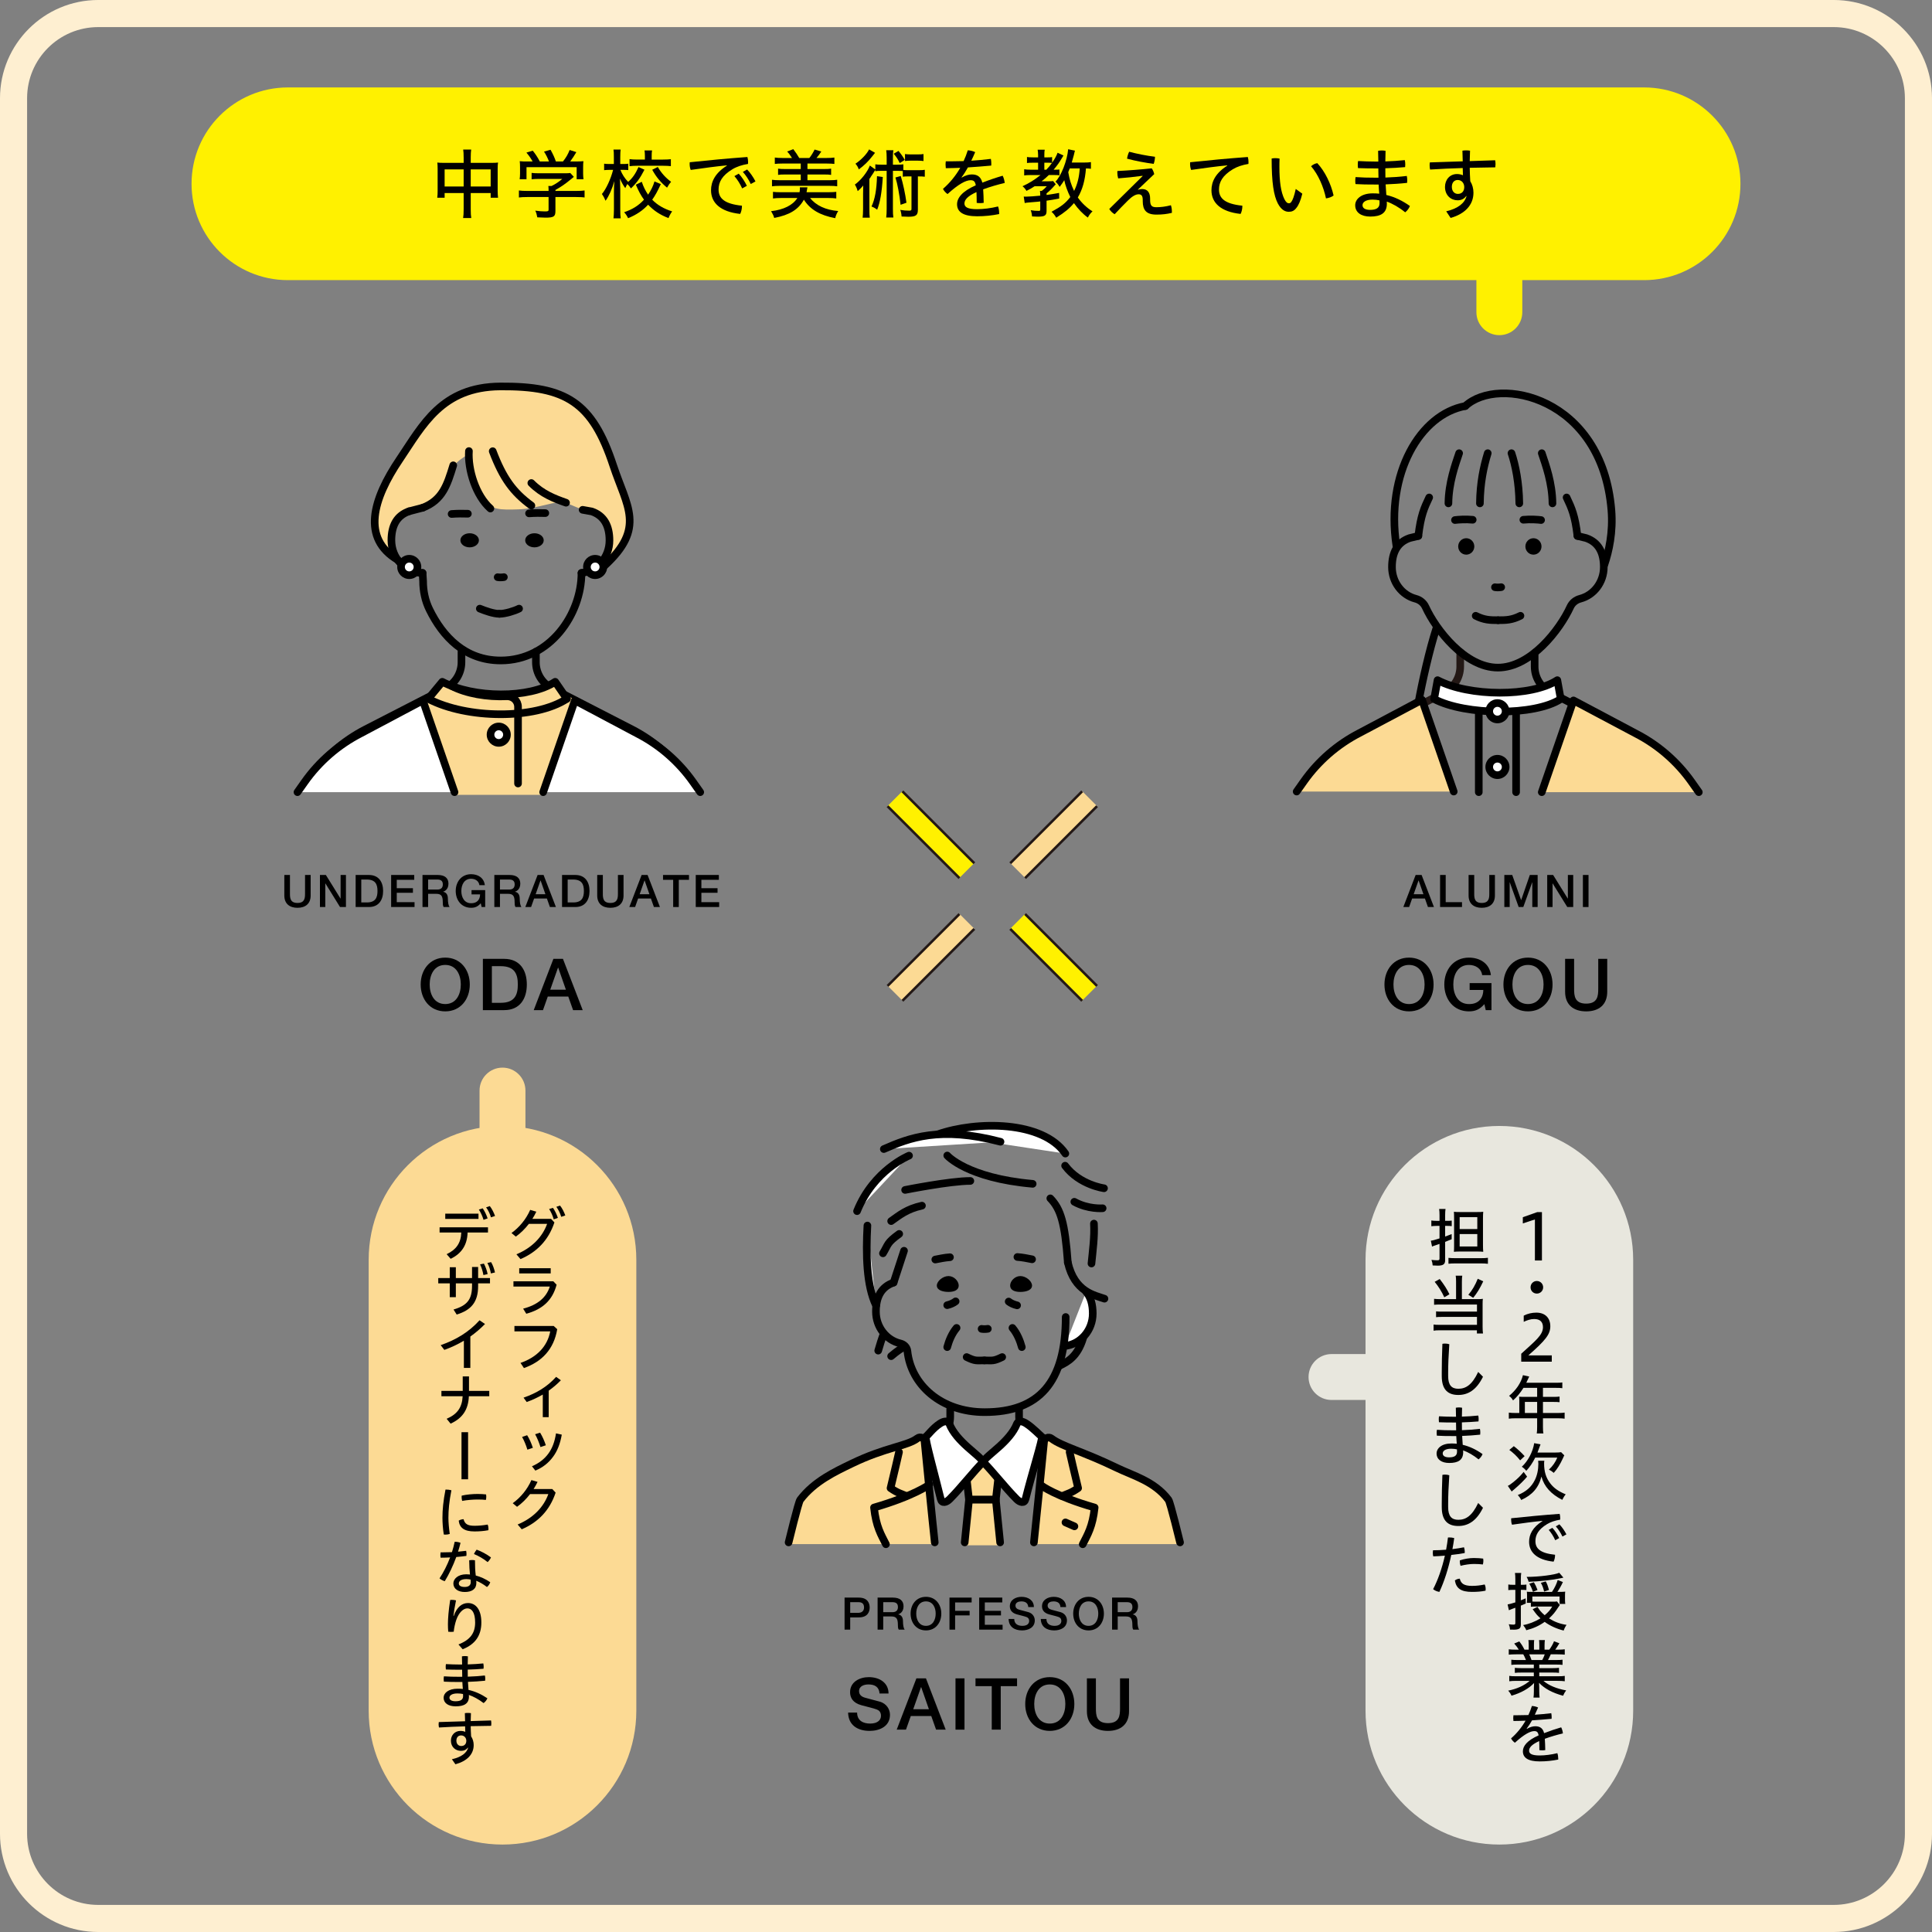 <?xml version="1.0" encoding="utf-8"?>
<!-- Generator: Adobe Illustrator 26.2.1, SVG Export Plug-In . SVG Version: 6.00 Build 0)  -->
<svg version="1.1" id="レイヤー_1" xmlns="http://www.w3.org/2000/svg" xmlns:xlink="http://www.w3.org/1999/xlink" x="0px"
	 y="0px" viewBox="0 0 456.401 456.401" style="enable-background:new 0 0 456.401 456.401;" xml:space="preserve">
<rect x="0" y="0" width="456.401" height="456.401" fill="#808080" stroke="none"/>
<style type="text/css">
	.st0{fill:#FEEFD1;}
	.st1{fill:#FFF100;}
	.st2{fill:#FCDA94;}
	.st3{fill:none;stroke:#231815;stroke-width:0.599;stroke-miterlimit:10;}
	.st4{fill:#E8E7DE;}
	.st5{fill:none;stroke:#000000;stroke-width:1.798;stroke-linecap:round;stroke-miterlimit:10;}
	.st6{fill:none;stroke:#231815;stroke-width:1.798;stroke-linecap:round;stroke-miterlimit:10;}
	.st7{fill:#FFFFFF;}
	.st8{fill:#FFFFFF;stroke:#000000;stroke-width:1.798;stroke-linecap:round;stroke-miterlimit:10;}
	.st9{fill:#FFFFFF;stroke:#000000;stroke-width:1.798;stroke-linecap:round;stroke-linejoin:round;stroke-miterlimit:10;}
	.st10{fill:#FCDA94;stroke:#000000;stroke-width:1.798;stroke-linecap:round;stroke-linejoin:round;stroke-miterlimit:10;}
	.st11{fill:none;stroke:#000000;stroke-width:1.798;stroke-linecap:round;stroke-linejoin:round;stroke-miterlimit:10;}
	.st12{stroke:#000000;stroke-width:0.599;stroke-miterlimit:10;}
</style>
<g>
	<path class="st0" d="M433.201,456.401H23.2c-12.793,0-23.201-10.407-23.201-23.2V23.2
		c0-12.793,10.408-23.201,23.201-23.201h410c12.793,0,23.2,10.408,23.2,23.201v410
		C456.401,445.994,445.994,456.401,433.201,456.401z M23.2,6.401
		c-9.263,0-16.799,7.536-16.799,16.799v410c0,9.264,7.536,16.8,16.799,16.8h410
		c9.264,0,16.8-7.536,16.8-16.8V23.2c0-9.263-7.536-16.799-16.8-16.799H23.2z"/>
	
		<rect x="217.431" y="185.18" transform="matrix(0.707 -0.707 0.707 0.707 -75.021 213.258)" class="st1" width="4.969" height="24.015"/>
	
		<rect x="246.416" y="214.166" transform="matrix(0.707 -0.707 0.707 0.707 -87.028 242.244)" class="st1" width="4.969" height="24.015"/>
	
		<rect x="246.416" y="185.18" transform="matrix(0.707 0.707 -0.707 0.707 212.334 -118.244)" class="st2" width="4.969" height="24.015"/>
	
		<rect x="217.431" y="214.166" transform="matrix(0.707 0.707 -0.707 0.707 224.34 -89.259)" class="st2" width="4.969" height="24.015"/>
	<line class="st3" x1="213.181" y1="186.941" x2="230.162" y2="203.922"/>
	<line class="st3" x1="226.649" y1="207.435" x2="209.668" y2="190.454"/>
	<line class="st3" x1="255.634" y1="236.421" x2="238.653" y2="219.439"/>
	<line class="st3" x1="242.166" y1="215.926" x2="259.148" y2="232.907"/>
	<line class="st3" x1="238.653" y1="203.922" x2="255.634" y2="186.941"/>
	<line class="st3" x1="259.148" y1="190.454" x2="242.166" y2="207.435"/>
	<line class="st3" x1="209.668" y1="232.907" x2="226.649" y2="215.926"/>
	<line class="st3" x1="230.162" y1="219.439" x2="213.181" y2="236.421"/>
	<path class="st1" d="M68.011,20.656h320.379c12.571,0,22.761,10.19,22.761,22.761v0
		c0,12.571-10.19,22.761-22.761,22.761H68.011c-12.571,0-22.761-10.19-22.761-22.761V43.417
		C45.25,30.847,55.44,20.656,68.011,20.656z"/>
	<path class="st1" d="M354.196,79.175h-0c-2.994,0-5.422-2.427-5.422-5.422V58.933h10.844
		v14.82C359.618,76.748,357.191,79.175,354.196,79.175z"/>
	<path class="st4" d="M385.81,297.602v106.528c0,17.46-14.154,31.614-31.614,31.614h-0
		c-17.46,0-31.614-14.154-31.614-31.614V297.602c0-17.46,14.154-31.614,31.614-31.614h0
		C371.656,265.988,385.81,280.142,385.81,297.602z"/>
	<path class="st4" d="M309.122,325.296L309.122,325.296c0-2.994,2.427-5.422,5.422-5.422h14.82
		v10.844h-14.82C311.549,330.718,309.122,328.29,309.122,325.296z"/>
	<path class="st2" d="M118.705,252.208h0c2.994,0,5.422,2.427,5.422,5.422v14.82h-10.844
		v-14.82C113.283,254.635,115.711,252.208,118.705,252.208z"/>
	<path class="st2" d="M150.32,297.602v106.528c0,17.46-14.154,31.614-31.614,31.614h-0
		c-17.46,0-31.614-14.154-31.614-31.614V297.602c0-17.46,14.154-31.614,31.614-31.614h0
		C136.165,265.988,150.32,280.142,150.32,297.602z"/>
	<g>
		<g>
			<g>
				<path d="M110.98,232.569c0,3.467-2.176,6.349-5.801,6.349s-5.802-2.882-5.802-6.349
					s2.177-6.349,5.802-6.349S110.98,229.102,110.98,232.569z M101.504,232.569
					c0,2.328,1.084,4.622,3.676,4.622s3.676-2.294,3.676-4.622s-1.084-4.622-3.676-4.622
					S101.504,230.241,101.504,232.569z"/>
				<path d="M114.071,226.513h5.03c3.738,0,5.353,2.711,5.353,6.056
					c0,3.344-1.614,6.056-5.353,6.056h-5.03V226.513z M116.197,236.898h2.089
					c3.33,0,4.043-1.901,4.043-4.329s-0.713-4.329-4.043-4.329h-2.089V236.898z"/>
				<path d="M130.731,226.514h2.258l4.667,12.112h-2.274l-1.137-3.212h-4.837l-1.138,3.212
					h-2.188L130.731,226.514z M129.985,233.799h3.699l-1.815-5.203h-0.052L129.985,233.799z"/>
			</g>
		</g>
		<g>
			<g>
				<path d="M67.168,206.697h1.329v4.414c0,1.018,0.063,2.195,1.781,2.195
					s1.781-1.178,1.781-2.195v-4.414h1.328v4.849c0,1.941-1.243,2.907-3.109,2.907
					s-3.11-0.966-3.11-2.907V206.697z"/>
				<path d="M75.581,206.697h1.4l3.46,5.578h0.021v-5.578h1.262v7.572h-1.4l-3.448-5.567
					h-0.032v5.567h-1.263V206.697z"/>
				<path d="M84.014,206.698h3.145c2.336,0,3.346,1.695,3.346,3.785s-1.01,3.785-3.346,3.785
					h-3.145V206.698z M85.344,213.188h1.306c2.081,0,2.526-1.188,2.526-2.705
					s-0.445-2.706-2.526-2.706h-1.306V213.188z"/>
				<path d="M92.399,206.697h5.457v1.146h-4.128v1.98h3.819v1.079h-3.819v2.222h4.202v1.146
					h-5.531V206.697z"/>
				<path d="M99.807,206.698h3.625c1.658,0,2.508,0.762,2.508,2.045
					c0,1.452-1.01,1.824-1.254,1.909v0.021c0.454,0.063,1.12,0.404,1.12,1.603
					c0,0.88,0.127,1.686,0.413,1.993h-1.417c-0.201-0.329-0.201-0.742-0.201-1.113
					c0-1.389-0.287-2.004-1.51-2.004h-1.955v3.117h-1.329V206.698z M101.136,210.142h2.179
					c0.84,0,1.297-0.414,1.297-1.209c0-0.965-0.627-1.156-1.318-1.156h-2.157V210.142z"/>
				<path d="M114.617,214.269h-0.846l-0.2-0.887c-0.711,0.804-1.359,1.068-2.283,1.068
					c-2.273,0-3.634-1.803-3.634-3.972c0-2.164,1.36-3.964,3.634-3.964
					c1.657,0,3.044,0.878,3.244,2.585h-1.29c-0.127-0.997-0.998-1.506-1.954-1.506
					c-1.626,0-2.306,1.432-2.306,2.885c0,1.457,0.68,2.893,2.306,2.893
					c1.359,0.021,2.104-0.798,2.124-2.085h-2.019V210.277h3.224V214.269z"/>
				<path d="M116.778,206.698h3.625c1.658,0,2.508,0.762,2.508,2.045
					c0,1.452-1.01,1.824-1.254,1.909v0.021c0.454,0.063,1.12,0.404,1.12,1.603
					c0,0.88,0.127,1.686,0.413,1.993h-1.417c-0.201-0.329-0.201-0.742-0.201-1.113
					c0-1.389-0.287-2.004-1.51-2.004h-1.955v3.117h-1.329V206.698z M118.107,210.142h2.179
					c0.84,0,1.297-0.414,1.297-1.209c0-0.965-0.627-1.156-1.318-1.156h-2.157V210.142z"/>
				<path d="M127.001,206.699h1.41l2.917,7.57h-1.421l-0.711-2.008h-3.023l-0.71,2.008
					h-1.368L127.001,206.699z M126.534,211.252h2.312l-1.136-3.252h-0.031L126.534,211.252z"/>
				<path d="M132.774,206.698h3.145c2.336,0,3.346,1.695,3.346,3.785s-1.01,3.785-3.346,3.785
					h-3.145V206.698z M134.103,213.188h1.306c2.081,0,2.526-1.188,2.526-2.705
					s-0.445-2.706-2.526-2.706h-1.306V213.188z"/>
				<path d="M141.082,206.697h1.329v4.414c0,1.018,0.063,2.195,1.781,2.195
					s1.781-1.178,1.781-2.195v-4.414h1.328v4.849c0,1.941-1.243,2.907-3.109,2.907
					s-3.11-0.966-3.11-2.907V206.697z"/>
				<path d="M151.572,206.699h1.41l2.917,7.57h-1.421l-0.711-2.008h-3.023l-0.71,2.008
					h-1.368L151.572,206.699z M151.105,211.252h2.312l-1.136-3.252h-0.031L151.105,211.252z"/>
				<path d="M156.627,206.697h6.135v1.146h-2.409v6.427h-1.328v-6.427h-2.397V206.697z"/>
				<path d="M164.361,206.697h5.457v1.146h-4.128v1.98h3.819v1.079h-3.819v2.222h4.202v1.146
					h-5.531V206.697z"/>
			</g>
		</g>
		<g>
			<g>
				<path d="M338.657,232.569c0,3.467-2.176,6.349-5.801,6.349s-5.802-2.882-5.802-6.349
					s2.177-6.349,5.802-6.349S338.657,229.102,338.657,232.569z M329.18,232.569
					c0,2.328,1.084,4.622,3.676,4.622s3.676-2.294,3.676-4.622s-1.084-4.622-3.676-4.622
					S329.18,230.241,329.18,232.569z"/>
				<path d="M352.333,238.627h-1.353l-0.321-1.419c-1.137,1.287-2.174,1.71-3.652,1.71
					c-3.638,0-5.814-2.884-5.814-6.355c0-3.462,2.177-6.342,5.814-6.342
					c2.651,0,4.87,1.404,5.191,4.136h-2.064c-0.204-1.595-1.598-2.409-3.127-2.409
					c-2.602,0-3.688,2.29-3.688,4.615c0,2.331,1.087,4.629,3.688,4.629
					c2.175,0.034,3.365-1.276,3.399-3.336h-3.229v-1.615h5.156V238.627z"/>
				<path d="M366.762,232.569c0,3.467-2.176,6.349-5.801,6.349s-5.802-2.882-5.802-6.349
					s2.177-6.349,5.802-6.349S366.762,229.102,366.762,232.569z M357.286,232.569
					c0,2.328,1.084,4.622,3.676,4.622s3.676-2.294,3.676-4.622s-1.084-4.622-3.676-4.622
					S357.286,230.241,357.286,232.569z"/>
				<path d="M369.73,226.511h2.125v7.062c0,1.63,0.102,3.514,2.851,3.514
					c2.748,0,2.85-1.884,2.85-3.514v-7.062h2.125v7.758c0,3.106-1.989,4.651-4.975,4.651
					c-2.986,0-4.976-1.545-4.976-4.651V226.511z"/>
			</g>
		</g>
		<g>
			<g>
				<path d="M334.419,206.699h1.41l2.917,7.57h-1.421l-0.711-2.008h-3.023l-0.71,2.008
					h-1.368L334.419,206.699z M333.952,211.252h2.312l-1.136-3.252h-0.031L333.952,211.252z"/>
				<path d="M340.192,206.697h1.329v6.427h3.852v1.146h-5.181V206.697z"/>
				<path d="M346.929,206.697h1.329v4.414c0,1.018,0.063,2.195,1.781,2.195
					s1.781-1.178,1.781-2.195v-4.414h1.328v4.849c0,1.941-1.243,2.907-3.109,2.907
					s-3.11-0.966-3.11-2.907V206.697z"/>
				<path d="M355.372,206.699h1.868l2.094,5.926h0.021l2.04-5.926h1.847v7.57h-1.263v-5.845
					h-0.021l-2.104,5.845h-1.095l-2.104-5.845h-0.021v5.845h-1.263V206.699z"/>
				<path d="M365.5,206.697h1.4l3.46,5.578h0.021v-5.578h1.262v7.572h-1.4l-3.448-5.567
					h-0.032v5.567h-1.263V206.697z"/>
				<path d="M373.932,206.697h1.329v7.572h-1.329V206.697z"/>
			</g>
		</g>
		<g>
			<g>
				<path d="M202.479,404.564c0,1.869,1.375,2.6,3.076,2.6c1.866,0,2.562-0.918,2.562-1.835
					c0-0.935-0.51-1.309-1.002-1.496c-0.848-0.322-1.951-0.543-3.614-1.002
					c-2.073-0.562-2.685-1.818-2.685-3.076c0-2.428,2.243-3.562,4.433-3.562
					c2.528,0,4.653,1.337,4.653,3.867h-2.125c-0.102-1.563-1.154-2.141-2.613-2.141
					c-0.984,0-2.223,0.356-2.223,1.58c0,0.85,0.577,1.325,1.442,1.563
					c0.187,0.051,2.867,0.748,3.495,0.935c1.598,0.476,2.363,1.835,2.363,3.093
					c0,2.717-2.414,3.8-4.826,3.8c-2.768,0-5.012-1.32-5.063-4.326H202.479z"/>
				<path d="M216.482,396.487h2.258l4.667,12.112h-2.274l-1.137-3.212h-4.837l-1.138,3.212
					h-2.188L216.482,396.487z M215.736,403.771h3.699l-1.815-5.203h-0.052L215.736,403.771z"/>
				<path d="M225.72,396.484h2.126v12.115h-2.126V396.484z"/>
				<path d="M230.446,396.483h9.816v1.834h-3.854v10.282h-2.126v-10.282h-3.837V396.483z"/>
				<path d="M253.794,402.542c0,3.467-2.176,6.349-5.801,6.349s-5.802-2.882-5.802-6.349
					s2.177-6.349,5.802-6.349S253.794,399.075,253.794,402.542z M244.317,402.542
					c0,2.328,1.084,4.622,3.676,4.622s3.676-2.294,3.676-4.622s-1.084-4.622-3.676-4.622
					S244.317,400.214,244.317,402.542z"/>
				<path d="M256.761,396.484h2.125v7.062c0,1.63,0.102,3.514,2.851,3.514
					c2.748,0,2.85-1.884,2.85-3.514v-7.062h2.125v7.758c0,3.106-1.989,4.651-4.975,4.651
					c-2.986,0-4.976-1.545-4.976-4.651V396.484z"/>
			</g>
		</g>
		<g>
			<g>
				<path d="M199.514,377.405h3.348c2.168,0,2.583,1.399,2.583,2.349
					c0,0.938-0.415,2.338-2.583,2.327h-2.019v2.896h-1.329V377.405z M200.844,381.002h1.944
					c0.596,0,1.328-0.299,1.328-1.259c0-1.002-0.605-1.259-1.307-1.259h-1.966V381.002z"/>
				<path d="M207.316,377.405h3.625c1.658,0,2.508,0.762,2.508,2.045
					c0,1.452-1.01,1.824-1.254,1.909v0.021c0.454,0.063,1.12,0.404,1.12,1.603
					c0,0.88,0.127,1.686,0.413,1.993h-1.417c-0.201-0.329-0.201-0.742-0.201-1.113
					c0-1.389-0.287-2.004-1.51-2.004h-1.955v3.117h-1.329V377.405z M208.645,380.849h2.179
					c0.84,0,1.297-0.414,1.297-1.209c0-0.965-0.627-1.156-1.318-1.156h-2.157V380.849z"/>
				<path d="M222.367,381.19c0,2.167-1.36,3.968-3.626,3.968s-3.626-1.801-3.626-3.968
					s1.36-3.968,3.626-3.968S222.367,379.023,222.367,381.19z M216.444,381.19
					c0,1.455,0.677,2.889,2.297,2.889s2.298-1.434,2.298-2.889s-0.678-2.889-2.298-2.889
					S216.444,379.735,216.444,381.19z"/>
				<path d="M224.299,377.404h5.233v1.146h-3.904v1.98h3.427v1.079h-3.427v3.367h-1.329
					V377.404z"/>
				<path d="M231.314,377.404h5.457v1.146h-4.128v1.98h3.819v1.079h-3.819v2.222h4.202v1.146
					h-5.531V377.404z"/>
				<path d="M239.596,382.454c0,1.168,0.86,1.625,1.923,1.625c1.167,0,1.602-0.573,1.602-1.146
					c0-0.585-0.318-0.818-0.626-0.936c-0.53-0.201-1.22-0.34-2.259-0.626
					c-1.296-0.351-1.678-1.137-1.678-1.923c0-1.517,1.402-2.226,2.771-2.226
					c1.58,0,2.908,0.836,2.908,2.417h-1.328c-0.063-0.977-0.722-1.338-1.634-1.338
					c-0.615,0-1.389,0.223-1.389,0.987c0,0.531,0.36,0.828,0.901,0.978
					c0.116,0.031,1.792,0.467,2.185,0.584c0.998,0.297,1.477,1.146,1.477,1.933
					c0,1.698-1.509,2.375-3.016,2.375c-1.73,0-3.133-0.825-3.165-2.704H239.596z"/>
				<path d="M247.196,382.454c0,1.168,0.86,1.625,1.923,1.625c1.167,0,1.602-0.573,1.602-1.146
					c0-0.585-0.318-0.818-0.626-0.936c-0.53-0.201-1.22-0.34-2.259-0.626
					c-1.296-0.351-1.678-1.137-1.678-1.923c0-1.517,1.402-2.226,2.771-2.226
					c1.58,0,2.908,0.836,2.908,2.417h-1.328c-0.063-0.977-0.722-1.338-1.634-1.338
					c-0.615,0-1.389,0.223-1.389,0.987c0,0.531,0.36,0.828,0.901,0.978
					c0.116,0.031,1.792,0.467,2.185,0.584c0.998,0.297,1.477,1.146,1.477,1.933
					c0,1.698-1.509,2.375-3.016,2.375c-1.73,0-3.133-0.825-3.165-2.704H247.196z"/>
				<path d="M260.777,381.19c0,2.167-1.36,3.968-3.626,3.968s-3.626-1.801-3.626-3.968
					s1.36-3.968,3.626-3.968S260.777,379.023,260.777,381.19z M254.854,381.19
					c0,1.455,0.677,2.889,2.297,2.889s2.298-1.434,2.298-2.889s-0.678-2.889-2.298-2.889
					S254.854,379.735,254.854,381.19z"/>
				<path d="M262.709,377.405h3.625c1.658,0,2.508,0.762,2.508,2.045
					c0,1.452-1.01,1.824-1.254,1.909v0.021c0.454,0.063,1.12,0.404,1.12,1.603
					c0,0.88,0.127,1.686,0.413,1.993h-1.417c-0.201-0.329-0.201-0.742-0.201-1.113
					c0-1.389-0.287-2.004-1.51-2.004h-1.955v3.117h-1.329V377.405z M264.038,380.849h2.179
					c0.84,0,1.297-0.414,1.297-1.209c0-0.965-0.627-1.156-1.318-1.156h-2.157V380.849z"/>
			</g>
		</g>
		<g>
			<path d="M109.529,37.214c0-0.935-0.036-1.348-0.107-1.887h1.887
				c-0.071,0.449-0.107,1.078-0.107,1.833v1.312h4.962c0.683,0,1.096-0.018,1.491-0.072
				c-0.071,0.45-0.09,0.81-0.09,1.492v5.142c0,0.719,0.036,1.187,0.09,1.672h-1.743
				v-1.097h-4.71v3.774c0,1.007,0.036,1.618,0.126,2.122h-1.924
				c0.09-0.558,0.126-1.079,0.126-2.122v-3.774h-4.494v1.097h-1.743
				c0.071-0.575,0.09-0.971,0.09-1.672v-5.142c0-0.647-0.019-0.988-0.072-1.492
				c0.396,0.055,0.845,0.072,1.474,0.072h4.746V37.214z M105.035,40.018v4.045h4.494v-4.045
				H105.035z M115.911,44.063v-4.045h-4.71v4.045H115.911z"/>
			<path d="M131.209,49.869c0,1.276-0.396,1.546-2.337,1.546c-0.414,0-1.349-0.035-1.941-0.071
				c-0.144-0.755-0.252-1.114-0.485-1.582c0.898,0.126,1.653,0.18,2.229,0.18
				c0.791,0,0.917-0.054,0.917-0.413v-2.984h-4.979c-0.809,0-1.6,0.036-2.031,0.107v-1.653
				c0.468,0.072,1.169,0.107,2.014,0.107h4.997v-0.197c0-0.359-0.018-0.647-0.054-0.971
				h0.755c0.809-0.378,1.762-1.007,2.535-1.672h-5.52c-0.719,0-1.258,0.036-1.726,0.09
				v-1.51c0.414,0.054,1.079,0.09,1.762,0.09h6.04c0.647,0,1.061-0.019,1.33-0.072
				l0.845,0.917l-0.305,0.252c-0.036,0.036-0.145,0.126-0.324,0.27
				c-1.563,1.276-2.337,1.798-3.721,2.57v0.233h4.835c0.881,0,1.618-0.035,2.05-0.107
				v1.653c-0.359-0.071-1.223-0.107-2.05-0.107h-4.835V49.869z M125.816,38.149
				c-0.378-0.72-0.791-1.295-1.457-2.104l1.492-0.449
				c0.558,0.665,1.133,1.527,1.672,2.553h2.157c-0.197-0.611-0.737-1.708-1.168-2.337
				l1.546-0.432c0.611,1.114,0.952,1.852,1.258,2.769h1.672
				c0.719-0.899,1.169-1.672,1.582-2.715l1.582,0.503
				c-0.342,0.611-1.061,1.708-1.456,2.212h1.007c1.042,0,1.456-0.019,2.121-0.072
				c-0.054,0.432-0.072,0.773-0.072,1.456v1.492c0,0.413,0.036,0.935,0.09,1.312h-1.617
				v-2.841h-11.847v2.841h-1.618c0.054-0.306,0.09-0.863,0.09-1.312v-1.492
				c0-0.683-0.018-1.024-0.071-1.456c0.791,0.072,0.845,0.072,2.066,0.072H125.816z"/>
			<path d="M152.241,40.091c-1.042,2.031-1.869,3.163-3.199,4.422
				c-0.252-0.413-0.468-0.684-0.846-1.043c-0.197,0.342-0.287,0.521-0.485,0.971
				c-0.467-0.611-0.845-1.312-1.258-2.247c0,0.27,0.018,0.485,0.018,0.558
				c0.036,0.881,0.036,0.953,0.055,2.067v4.638c0,0.971,0.035,1.672,0.107,2.121h-1.708
				c0.054-0.432,0.108-1.258,0.108-2.121v-4.152c0-0.773,0.035-1.618,0.09-2.517
				c-0.504,1.815-1.223,3.434-2.067,4.638c-0.324-0.737-0.504-1.078-0.863-1.6
				c0.971-1.115,2.104-3.56,2.643-5.699h-0.809c-0.629,0-0.989,0.036-1.312,0.072v-1.528
				c0.323,0.055,0.737,0.072,1.312,0.072h0.988v-1.582c0-0.935-0.018-1.456-0.09-1.833
				h1.69c-0.055,0.323-0.09,0.988-0.09,1.815v1.6h0.79
				c0.521,0,0.756-0.018,1.097-0.072v1.511c-0.323-0.036-0.575-0.055-1.078-0.055h-0.773
				c0.359,0.971,1.079,2.104,1.834,2.841c1.043-0.917,1.743-1.941,2.444-3.506
				L152.241,40.091z M156.106,43.488c-0.737,1.636-1.33,2.696-2.031,3.685
				c1.168,1.223,2.714,2.14,4.71,2.769c-0.324,0.432-0.63,0.971-0.863,1.582
				c-2.031-0.791-3.434-1.726-4.817-3.164c-1.259,1.366-2.805,2.409-4.728,3.182
				c-0.271-0.557-0.558-1.006-0.936-1.401c1.978-0.684,3.397-1.564,4.692-2.967
				c-0.72-0.988-1.276-2.013-1.924-3.541l1.402-0.684
				c0.377,1.151,0.845,2.086,1.492,3.038c0.665-0.971,1.222-2.103,1.51-3.128
				L156.106,43.488z M152.349,36.89c0-0.593-0.036-0.988-0.09-1.348h1.779
				c-0.072,0.323-0.09,0.755-0.09,1.312v0.845h2.624c0.773,0,1.438-0.035,1.906-0.09
				v1.636c-0.432-0.054-1.205-0.09-1.906-0.09h-5.968c-0.737,0-1.456,0.036-1.888,0.108
				v-1.672c0.378,0.072,1.169,0.107,1.888,0.107h1.744V36.89z M155.387,39.443
				c0.88,1.474,1.833,2.534,3.146,3.505c-0.378,0.432-0.594,0.737-0.953,1.385
				c-1.527-1.276-2.498-2.427-3.505-4.225L155.387,39.443z"/>
			<path d="M171.691,39.065c-2.282,0.216-5.446,0.63-8.521,1.079
				c-0.18-0.432-0.251-0.953-0.251-1.438c0-0.126,0-0.251,0.018-0.377
				c4.44-0.468,8.935-0.899,13.626-1.24c0.107,0.341,0.162,0.791,0.162,1.204
				c0,0.144,0,0.287-0.019,0.432c-1.42,0.233-2.679,0.646-3.685,1.258
				c-2.463,1.492-3.272,3.057-3.272,4.782c0,2.085,1.385,3.397,5.52,3.828
				c0,0.055,0,0.108,0,0.162c0,0.594-0.162,1.295-0.414,1.78
				c-4.71-0.504-6.885-2.643-6.885-5.591c0-2.031,0.971-4.062,3.739-5.807L171.691,39.065z
				 M174.513,41.025c0.701,0.737,1.438,1.852,1.924,2.876l-1.114,0.611
				c-0.485-1.097-1.133-2.104-1.834-2.912L174.513,41.025z M176.491,40.036
				c0.701,0.72,1.438,1.762,1.978,2.822l-1.114,0.611
				c-0.504-1.078-1.204-2.121-1.869-2.858L176.491,40.036z"/>
			<path d="M191.376,46.776c1.366,1.762,3.703,2.841,6.634,3.074
				c-0.342,0.558-0.594,1.133-0.701,1.689c-3.613-0.683-5.933-2.049-7.406-4.368
				c-1.295,2.337-3.361,3.613-7.011,4.314c-0.162-0.575-0.27-0.809-0.737-1.6
				c2.948-0.324,5.159-1.421,6.202-3.11H184.527c-0.719,0-1.438,0.036-1.924,0.108v-1.562
				c0.521,0.055,0.935,0.09,1.834,0.09h4.44c0.071-0.396,0.09-0.54,0.09-0.81
				c0-0.145-0.019-0.18-0.019-0.342h1.798c-0.09,0.558-0.18,0.936-0.216,1.151h5.195
				c0.845,0,1.348-0.035,1.833-0.09v1.562c-0.503-0.072-1.096-0.108-1.941-0.108H191.376z
				 M187.097,37.323c-0.396-0.629-0.809-1.187-1.15-1.528l1.456-0.557
				c0.539,0.701,1.024,1.42,1.402,2.085h2.391c0.485-0.611,0.935-1.349,1.24-1.995
				l1.582,0.467c-0.252,0.414-0.755,1.097-1.133,1.528h2.392
				c0.826,0,1.384-0.036,1.833-0.107v1.508c-0.413-0.055-1.097-0.091-1.833-0.091h-4.53
				v1.297h4.026c0.701,0,1.079-0.018,1.564-0.09v1.472
				c-0.414-0.071-0.917-0.09-1.564-0.09h-4.026v1.351h5.195
				c0.772,0,1.42-0.036,1.833-0.108v1.545c-0.396-0.072-1.061-0.108-1.833-0.108h-11.757
				c-0.665,0-1.348,0.036-1.815,0.108v-1.545c0.359,0.072,1.114,0.108,1.815,0.108h4.979
				v-1.351h-3.811c-0.63,0-1.169,0.019-1.546,0.09V39.84
				c0.449,0.072,0.845,0.09,1.546,0.09h3.811v-1.297h-4.314
				c-0.719,0-1.42,0.036-1.815,0.091v-1.508c0.485,0.071,1.007,0.107,1.815,0.107H187.097z"/>
			<path d="M214.458,41.673c-0.558,0-0.809,0.018-1.187,0.071v-1.33
				c-0.27-0.036-0.593-0.054-1.133-0.054h-1.204v8.97c0,0.953,0.019,1.438,0.108,2.05
				h-1.69c0.072-0.594,0.108-1.115,0.108-2.05v-8.97h-1.438
				c-0.558,0-0.935,0.018-1.24,0.09v-0.324l-0.054,0.091l-0.108,0.144
				c-0.036,0.054-0.09,0.161-0.161,0.27c-0.09,0.144-0.145,0.233-0.162,0.27
				c-0.036,0.054-0.126,0.197-0.558,0.827l-0.126,0.216
				c-0.035,0.035-0.107,0.161-0.233,0.323v7.118c0,0.989,0.019,1.582,0.09,2.031h-1.689
				c0.071-0.503,0.09-1.042,0.107-2.066v-3.578c0-0.736,0-0.862,0.036-1.959
				c-0.287,0.378-0.917,1.024-1.312,1.33c-0.197-0.683-0.359-1.042-0.665-1.546
				c1.402-0.971,3.021-3.038,3.542-4.494l1.294,0.935v-1.222
				c0.377,0.071,0.863,0.09,1.582,0.09h1.097v-1.601c0-0.809-0.036-1.275-0.108-1.815
				h1.69c-0.09,0.558-0.108,0.971-0.108,1.815v1.601h0.881
				c0.701,0,1.169-0.019,1.582-0.09v1.33c0.287,0.036,0.575,0.054,1.061,0.054h2.553
				c0.683,0,1.114-0.018,1.456-0.09v1.636c-0.413-0.054-0.773-0.071-1.456-0.071h-0.18
				v7.873c0,1.312-0.468,1.654-2.247,1.654c-0.504,0-1.024-0.019-1.6-0.055
				c-0.055-0.683-0.162-1.24-0.324-1.563c0.755,0.126,1.366,0.18,2.104,0.18
				c0.432,0,0.558-0.09,0.558-0.396v-7.693H214.458z M206.71,36.099
				c-0.126,0.162-0.161,0.198-0.251,0.323c-0.036,0.019-0.036,0.036-0.432,0.54
				c-0.863,1.132-1.96,2.192-3.146,3.056c-0.233-0.611-0.359-0.827-0.79-1.349
				c1.33-0.862,2.731-2.337,3.218-3.379L206.71,36.099z M208.544,41.816
				c-0.216,3.595-0.629,5.986-1.33,7.729c-0.432-0.342-0.773-0.539-1.33-0.772
				c0.79-1.69,1.204-3.919,1.294-7.155L208.544,41.816z M212.247,35.65
				c0.593,0.701,1.043,1.33,1.492,2.121l-1.187,0.755
				c-0.449-0.935-0.755-1.384-1.42-2.211L212.247,35.65z M212.786,41.582
				c0.539,1.744,1.079,4.279,1.349,6.311l-1.385,0.485
				c-0.287-2.535-0.755-5.016-1.222-6.454L212.786,41.582z M218.161,38.041
				c-0.306-0.054-0.827-0.09-1.366-0.09h-1.672c-0.449,0-1.061,0.036-1.33,0.09v-1.653
				c0.287,0.054,0.791,0.09,1.349,0.09h1.653c0.611,0,1.024-0.019,1.366-0.09V38.041z"/>
			<path d="M227.204,41.942c0.845-0.504,1.672-0.737,2.373-0.737
				c1.401,0,2.157,0.647,2.48,1.941c1.563-0.611,3.254-1.187,4.8-1.636
				c0.251,0.467,0.432,1.114,0.485,1.708c-1.618,0.377-3.416,0.898-5.088,1.51
				c0.072,1.024,0.108,2.014,0.126,3.182c-0.287,0.054-0.593,0.072-0.898,0.072
				c-0.27,0-0.521-0.019-0.755-0.055c0-1.042-0.019-1.797-0.054-2.552
				c-2.176,0.988-2.841,1.869-2.841,2.696c0,0.845,0.755,1.348,2.984,1.348
				c1.51,0,3.289-0.233,4.961-0.646c0.162,0.431,0.252,1.006,0.252,1.527
				c0,0.09,0,0.18,0,0.27c-1.689,0.342-3.397,0.521-5.213,0.521
				c-3.29,0-4.728-1.042-4.728-2.84c0-1.456,1.15-3.038,4.422-4.477
				c-0.162-0.952-0.521-1.204-1.223-1.204c-1.114,0-2.84,0.898-5.446,3.271
				c-0.432-0.306-0.846-0.737-1.079-1.223c1.636-1.42,3.021-3.128,4.081-4.979
				c-1.169,0.055-2.302,0.072-3.416,0.091c-0.036-0.271-0.054-0.54-0.054-0.81
				s0.018-0.557,0.054-0.809c0.342,0,0.701,0,1.043,0c1.043,0,2.104-0.019,3.164-0.054
				c0.377-0.791,0.701-1.654,0.988-2.553c0.575,0.036,1.187,0.161,1.744,0.431
				c-0.288,0.684-0.611,1.402-0.917,2.032c1.546-0.108,3.092-0.234,4.62-0.432
				c0.071,0.342,0.107,0.719,0.107,1.097c0,0.161,0,0.323-0.018,0.485
				c-1.816,0.161-3.668,0.323-5.501,0.431c-0.485,0.863-0.971,1.637-1.51,2.337
				L227.204,41.942z"/>
			<path d="M243.508,41.348c-0.827,0.019-1.276,0.036-1.563,0.09v-1.456
				c0.287,0.072,0.935,0.108,1.6,0.108h1.689v-1.654h-1.187
				c-0.665,0-1.078,0.019-1.438,0.072v-1.42c0.306,0.054,0.701,0.09,1.456,0.09h1.168
				V36.621c-0.018-0.521-0.035-0.917-0.107-1.259h1.672
				c-0.072,0.288-0.09,0.72-0.09,1.276v0.54h0.755c0.503,0,0.862-0.019,1.078-0.072
				v1.33c0.611-0.845,1.061-1.689,1.295-2.354l1.384,0.646l-0.162,0.288l-0.341,0.558
				c-0.485,0.826-1.043,1.6-1.816,2.517h0.252c0.611,0,0.845-0.019,1.114-0.055v1.385
				c-0.305-0.054-0.61-0.072-1.114-0.072h-1.384c-0.558,0.539-1.024,0.953-1.708,1.475
				h1.582c0.683,0,0.917-0.019,1.133-0.055l0.629,0.773
				c-0.072,0.072-0.198,0.197-0.359,0.377c-0.594,0.684-1.15,1.223-1.815,1.762v0.378
				c1.24-0.18,1.689-0.252,2.966-0.485l0.018,1.33c-1.312,0.252-1.852,0.342-2.983,0.504
				v2.408c0,1.114-0.414,1.366-2.176,1.366c-0.359,0-0.646-0.018-1.258-0.054
				c-0.019-0.432-0.126-1.007-0.306-1.474c0.665,0.125,1.168,0.161,1.905,0.161
				c0.288,0,0.342-0.054,0.342-0.377V47.587l-0.647,0.071l-1.51,0.126
				c-0.27,0.019-0.485,0.036-0.629,0.054c-0.324,0.019-0.647,0.072-0.881,0.126
				l-0.234-1.527c0.198,0.018,0.432,0.018,0.54,0.018c0.539,0,2.229-0.107,3.361-0.233
				c-0.019-0.72-0.019-0.881-0.072-1.115h0.413c0.54-0.413,0.81-0.646,1.205-1.114
				h-2.876c-0.611,0.414-1.115,0.701-1.924,1.097c-0.288-0.485-0.558-0.791-0.935-1.097
				c1.582-0.719,2.876-1.528,4.26-2.643H243.508z M247.175,40.091
				c0.468-0.468,0.953-1.061,1.331-1.601c-0.216-0.035-0.576-0.054-0.936-0.054h-0.862
				v1.654H247.175z M257.709,39.875c-0.377-0.054-0.575-0.072-1.168-0.09
				c-0.216,2.804-0.81,4.979-1.924,6.866c0.917,1.312,2.229,2.535,3.47,3.272
				c-0.468,0.431-0.827,0.916-1.097,1.474c-1.169-0.827-2.319-2.031-3.29-3.415
				c-1.006,1.222-2.175,2.192-4.188,3.451c-0.27-0.521-0.755-1.133-1.114-1.402
				c2.354-1.276,3.325-2.031,4.44-3.487c-0.611-1.204-1.223-2.876-1.42-3.973
				c-0.271,0.449-0.666,1.024-1.097,1.582c-0.378-0.629-0.54-0.827-0.989-1.24
				c1.349-1.331,2.769-4.962,3.002-7.658l1.601,0.342
				c-0.055,0.18-0.072,0.251-0.108,0.396c-0.018,0.054-0.071,0.287-0.161,0.683
				c-0.198,0.72-0.36,1.312-0.485,1.726h2.786c0.791,0,1.384-0.035,1.743-0.107V39.875z
				 M252.712,39.785c-0.198,0.485-0.252,0.629-0.359,0.881
				c0.306,1.762,0.665,2.93,1.384,4.439c0.791-1.6,1.204-3.271,1.33-5.32H252.712z"/>
			<path d="M269.897,41.528c-1.924,0.27-3.722,0.449-5.753,0.611
				c-0.126-0.467-0.197-0.917-0.197-1.366c0-0.126,0-0.252,0.018-0.377
				c2.679-0.126,5.411-0.342,8.107-0.63c0.288,0.396,0.485,0.881,0.593,1.366
				c-1.348,1.295-2.624,2.463-3.847,3.649l0.054,0.054
				c0.306-0.126,0.647-0.18,0.936-0.18c1.258,0,1.887,0.81,1.887,2.283v0.27
				c0,1.42,0.414,1.744,1.511,1.744c1.007,0,2.175-0.145,3.397-0.468
				c0.161,0.449,0.233,1.007,0.233,1.51c0,0.09,0,0.198,0,0.288
				c-1.187,0.287-2.265,0.413-3.649,0.413c-2.427,0-3.235-1.097-3.235-3.182v-0.252
				c0-1.061-0.342-1.366-0.988-1.366c-0.701,0-1.547,0.504-2.518,1.475
				c-1.061,1.042-2.139,2.175-3.128,3.235c-0.485-0.27-0.971-0.719-1.275-1.24
				l7.873-7.766L269.897,41.528z M272.845,37.034c0,0.521-0.126,1.187-0.306,1.672
				c-1.978-0.251-4.368-0.701-6.292-1.222c0.072-0.521,0.252-1.169,0.503-1.637
				C268.567,36.333,270.813,36.783,272.845,37.034z"/>
			<path d="M289.906,39.065c-2.283,0.216-5.447,0.63-8.521,1.079
				c-0.18-0.432-0.252-0.953-0.252-1.438c0-0.126,0-0.251,0.018-0.377
				c4.44-0.468,8.935-0.899,13.626-1.24c0.108,0.341,0.162,0.791,0.162,1.204
				c0,0.144,0,0.287-0.018,0.432c-1.421,0.233-2.679,0.646-3.686,1.258
				c-2.463,1.492-3.271,3.057-3.271,4.782c0,2.085,1.384,3.397,5.519,3.828
				c0,0.055,0,0.108,0,0.162c0,0.594-0.162,1.295-0.413,1.78
				c-4.71-0.504-6.885-2.643-6.885-5.591c0-2.031,0.971-4.062,3.738-5.807L289.906,39.065z"/>
			<path d="M307.648,45.753c-0.396,1.618-0.862,2.715-1.402,3.361
				c-0.521,0.701-1.078,0.917-1.797,0.917c-0.845,0-1.762-0.432-2.571-1.941
				c-0.988-1.905-1.474-4.926-1.474-10.642c0.27-0.054,0.558-0.09,0.845-0.09
				c0.342,0,0.701,0.036,1.024,0.107c-0.035,0.773-0.035,1.438-0.035,1.978
				c0,3.434,0.341,5.896,1.168,7.586c0.413,0.791,0.719,0.988,1.079,0.988
				c0.197,0,0.377-0.054,0.575-0.341c0.305-0.414,0.646-1.24,1.042-3.038L307.648,45.753z
				 M311.19,38.545c1.797,1.923,3.218,4.854,3.847,7.64
				c-0.449,0.359-1.15,0.593-1.798,0.683c-0.575-2.768-1.834-5.626-3.523-7.604
				C310.13,38.904,310.65,38.616,311.19,38.545z"/>
			<path d="M325.607,38.167c-0.018-0.827-0.036-1.689-0.054-2.534
				c0.287-0.055,0.575-0.09,0.881-0.09s0.611,0.035,0.881,0.09
				c-0.019,0.826-0.036,1.671-0.054,2.498c1.581-0.054,3.092-0.144,4.602-0.306
				c0.072,0.306,0.107,0.665,0.107,1.025c0,0.215-0.018,0.431-0.035,0.629
				c-1.528,0.126-3.093,0.233-4.674,0.27c0,0.755,0.018,1.528,0.018,2.193
				c1.726-0.055,3.451-0.18,5.052-0.378c0.071,0.306,0.107,0.684,0.107,1.024
				c0,0.216-0.018,0.432-0.036,0.611c-1.6,0.18-3.361,0.288-5.069,0.359
				c0.036,0.755,0.09,1.654,0.162,2.499c1.924,0.449,3.775,1.33,5.572,2.606
				c-0.197,0.539-0.611,1.097-1.114,1.492c-1.456-1.187-3.02-2.067-4.351-2.535
				c0,0.198,0.019,0.36,0.019,0.504c0,2.229-1.456,3.038-3.919,3.038
				c-2.157,0-3.56-0.989-3.56-2.679c0-1.438,1.42-2.805,4.135-2.805
				c0.521,0,1.043,0.019,1.546,0.072c-0.072-0.719-0.107-1.456-0.144-2.157h-0.72
				c-1.887,0-3.433-0.018-4.745-0.107c-0.036-0.234-0.054-0.468-0.054-0.737
				c0-0.306,0.018-0.629,0.071-0.917c1.438,0.108,2.876,0.144,4.674,0.144h0.737
				c-0.019-0.7-0.036-1.384-0.036-2.192h-0.611c-1.474,0-2.876-0.019-4.188-0.072
				c-0.036-0.233-0.054-0.503-0.054-0.772c0-0.306,0.018-0.63,0.072-0.899
				c1.366,0.072,2.786,0.126,4.116,0.126H325.607z M324.241,47.155
				c-1.672,0-2.373,0.647-2.373,1.312c0,0.701,0.63,1.114,1.78,1.114
				c1.438,0,2.247-0.432,2.247-1.582c0-0.162,0-0.378-0.019-0.665
				C325.427,47.227,324.816,47.155,324.241,47.155z"/>
			<path d="M346.371,46.31c-0.521,0.701-1.187,1.007-2.05,1.007
				c-1.527,0-2.966-1.133-2.966-3.164c0-1.672,1.114-3.038,2.822-3.038
				c0.539,0,1.007,0.107,1.42,0.287c-0.036-0.575-0.054-1.186-0.054-1.707
				c-2.57,0.071-5.177,0.197-7.712,0.359c-0.071-0.323-0.107-0.684-0.107-1.024
				c0-0.234,0.018-0.45,0.054-0.665c2.517-0.091,5.142-0.181,7.766-0.252
				c-0.018-0.827-0.036-1.672-0.072-2.517c0.271-0.054,0.575-0.072,0.881-0.072
				c0.324,0,0.63,0.019,0.917,0.072c-0.036,0.809-0.054,1.653-0.071,2.463
				c2.031-0.072,4.044-0.126,6.004-0.198c0.054,0.288,0.09,0.594,0.09,0.917
				c0,0.252-0.019,0.521-0.054,0.755c-1.941,0.018-3.974,0.054-6.04,0.107
				c0.018,1.062,0.054,2.104,0.125,3.164c0.485,0.773,0.756,1.726,0.756,2.715
				c0,2.894-1.996,4.997-5.394,5.968l-1.042-1.563c2.804-0.665,4.368-1.941,4.799-3.596
				L346.371,46.31z M342.973,44.135c0,1.15,0.719,1.672,1.42,1.672
				c0.935,0,1.51-0.611,1.51-1.617c0-0.917-0.611-1.672-1.546-1.672
				C343.512,42.517,342.973,43.164,342.973,44.135z"/>
		</g>
		<g>
			<g>
				<path d="M130.18,287.932l0.791,0.847c-1.424,4.276-4.214,7.036-8.011,8.661l-0.963-1.134
					c3.624-1.503,6.126-4.058,7.248-7.186h-4.314c-0.906,1.175-1.956,2.213-3.078,3.005
					l-1.021-0.847c1.869-1.353,3.451-3.266,4.415-5.465l1.452,0.424
					c-0.273,0.573-0.59,1.147-0.935,1.694H130.18z M130.626,285.336
					c0.432,0.602,0.892,1.544,1.165,2.364l-0.978,0.354
					c-0.259-0.915-0.647-1.748-1.093-2.445L130.626,285.336z M132.295,284.79
					c0.503,0.614,0.935,1.489,1.251,2.336l-0.964,0.328
					c-0.259-0.86-0.69-1.722-1.15-2.363L132.295,284.79z"/>
				<path d="M131.489,303.493c-0.992,3.729-3.351,5.806-7.162,6.858l-0.747-1.203
					c3.466-0.901,5.479-2.65,6.299-5.219h-8.586v-1.243h9.42L131.489,303.493z
					 M130.094,299.599v1.229h-7.436v-1.229H130.094z"/>
				<path d="M131.633,314c-0.791,4.754-3.639,7.691-7.866,9.181l-0.806-1.216
					c3.883-1.339,6.356-3.935,7.019-7.446h-8.456v-1.284h9.275L131.633,314z"/>
				<path d="M129.62,334.78h-1.396v-5.342c-1.193,0.697-2.459,1.284-3.797,1.763l-0.747-1.024
					c3.077-1.079,5.579-2.568,7.693-4.919l1.122,0.807
					c-0.892,0.929-1.855,1.735-2.876,2.459V334.78z"/>
				<path d="M124.528,339.044c0.547,0.847,1.007,1.926,1.353,2.978l-1.295,0.438
					c-0.316-1.065-0.776-2.158-1.251-3.006L124.528,339.044z M132.712,338.907
					c-0.389,2.213-1.064,3.88-2.042,5.205c-1.107,1.517-2.46,2.555-4.199,3.292
					l-0.806-1.024c1.596-0.683,2.948-1.694,3.897-3.02
					c0.862-1.188,1.467-2.678,1.783-4.754L132.712,338.907z M127.592,338.442
					c0.547,0.888,1.021,1.968,1.352,2.979l-1.265,0.424
					c-0.331-1.066-0.791-2.173-1.266-3.033L127.592,338.442z"/>
				<path d="M130.468,351.761l0.791,0.847c-1.424,4.276-4.213,7.036-8.01,8.662l-0.964-1.135
					c3.624-1.502,6.127-4.058,7.248-7.186h-4.314c-0.905,1.175-1.955,2.213-3.077,3.006
					l-1.021-0.848c1.87-1.353,3.452-3.265,4.415-5.465l1.453,0.424
					c-0.273,0.573-0.59,1.147-0.936,1.694H130.468z"/>
				<path d="M103.845,289.927h11.433v1.229h-4.817c-0.086,2.938-1.395,4.959-3.998,6.216
					l-0.949-1.093c2.272-1.079,3.38-2.65,3.452-5.123h-5.12V289.927z M105.183,286.702
					h7.852v1.243h-7.852V286.702z M114.027,285.445c0.446,0.615,0.892,1.558,1.165,2.378
					l-0.964,0.341c-0.273-0.901-0.661-1.734-1.107-2.432L114.027,285.445z M115.71,284.913
					c0.475,0.601,0.921,1.489,1.237,2.336l-0.964,0.328
					c-0.244-0.861-0.676-1.722-1.15-2.363L115.71,284.913z"/>
				<path d="M107.685,306.43h-1.438v-3.252h-2.718v-1.257h2.718v-2.555h1.438v2.555h3.825
					v-2.623h1.438v2.623h2.804v1.257h-2.804v0.655c0,3.799-1.683,5.67-5.062,6.708
					l-0.748-1.188c3.179-0.929,4.372-2.336,4.372-5.601v-0.574h-3.825V306.43z
					 M114.315,298.506c0.374,0.684,0.719,1.64,0.877,2.474l-0.992,0.231
					c-0.158-0.915-0.446-1.816-0.791-2.527L114.315,298.506z M116.011,298.151
					c0.403,0.655,0.733,1.585,0.921,2.445l-0.964,0.232
					c-0.158-0.889-0.445-1.79-0.834-2.473L116.011,298.151z"/>
				<path d="M111.108,323.139h-1.524v-6.422c-1.438,0.861-2.978,1.585-4.616,2.173
					l-0.863-1.12c3.653-1.284,6.645-3.074,9.175-5.875l1.295,0.874
					c-1.079,1.107-2.244,2.091-3.466,2.965V323.139z"/>
				<path d="M109.31,325.148h1.481v3.429h4.789v1.257h-4.818
					c-0.129,3.115-1.438,5.165-4.314,6.477l-0.935-1.147c2.531-1.094,3.639-2.664,3.782-5.329
					H104.277v-1.257h5.033V325.148z"/>
				<path d="M110.576,338.332v11.121h-1.554v-11.121H110.576z"/>
				<path d="M105.37,351.885c0.417,0,0.892,0.055,1.266,0.164
					c-0.532,2.691-0.705,4.713-0.705,6.517c0,0.997,0.115,2.404,0.316,3.798
					c-0.316,0.109-0.676,0.164-1.021,0.164c-0.13,0-0.259-0.014-0.389-0.027
					c-0.23-1.421-0.316-2.869-0.316-3.948c0-1.913,0.188-3.948,0.719-6.667
					C105.284,351.885,105.327,351.885,105.37,351.885z M115.393,361.147
					c0,0.123-0.015,0.232-0.028,0.342c-1.122,0.204-2.157,0.286-3.265,0.286
					c-2.431,0-3.538-0.86-3.739-2.541c0.259-0.205,0.762-0.341,1.15-0.354
					c0.288,1.188,1.035,1.557,2.604,1.557c0.905,0,1.927-0.082,3.077-0.286
					C115.321,360.395,115.393,360.792,115.393,361.147z M112.819,352.923
					c0.733,0,1.438,0.041,2.014,0.109c0.028,0.137,0.043,0.328,0.043,0.506
					c0,0.272-0.029,0.573-0.101,0.792c-0.518-0.068-1.15-0.096-1.927-0.096
					c-1.094,0-2.518,0.109-3.668,0.328c-0.086-0.273-0.129-0.602-0.129-0.916
					c0-0.108,0-0.218,0.015-0.327C110.202,353.046,111.683,352.923,112.819,352.923z"/>
				<path d="M107.412,364.221c0.029,0,0.072,0,0.101,0c0.432,0,0.877,0.082,1.28,0.246
					c-0.173,0.697-0.359,1.394-0.59,2.091c0.647-0.055,1.28-0.123,1.913-0.205
					c0.057,0.232,0.086,0.491,0.086,0.765c0,0.15-0.015,0.301-0.029,0.438
					c-0.762,0.109-1.567,0.191-2.387,0.26c-0.763,2.09-1.711,4.071-2.718,5.71
					c-0.446-0.122-0.921-0.368-1.237-0.669c0.935-1.407,1.812-3.115,2.503-4.945
					c-0.763,0.041-1.511,0.068-2.244,0.068c-0.043-0.205-0.058-0.438-0.058-0.656
					c0-0.205,0.015-0.41,0.044-0.615c0.216,0,0.431,0,0.661,0
					c0.661,0,1.338-0.014,2.027-0.04C107.023,365.861,107.239,365.042,107.412,364.221z
					 M115.81,373.771c-0.115,0.396-0.402,0.848-0.776,1.134
					c-0.806-0.628-1.74-1.175-2.531-1.476c0.015,0.191,0.029,0.355,0.029,0.492
					c0,1.462-1.05,2.159-2.732,2.159c-1.597,0-2.704-0.766-2.704-2.022
					c0-1.052,1.079-2.158,3.034-2.158c0.303,0,0.59,0.027,0.892,0.055
					c-0.101-0.943-0.172-2.022-0.187-3.361c0.23-0.041,0.46-0.068,0.69-0.068
					c0.229,0,0.46,0.027,0.676,0.068c0,1.394,0.058,2.527,0.187,3.593
					C113.538,372.487,114.689,373.007,115.81,373.771z M110.159,373.034
					c-1.28,0-1.77,0.519-1.77,1.024c0,0.52,0.461,0.833,1.396,0.833
					s1.424-0.409,1.424-1.175c0-0.164-0.015-0.354-0.043-0.573
					C110.907,373.089,110.518,373.034,110.159,373.034z M115.983,367.911
					c-0.144,0.354-0.446,0.792-0.791,1.106c-0.949-0.779-2.215-1.517-3.235-1.899
					c0.158-0.369,0.388-0.737,0.646-1.038C113.711,366.476,114.948,367.145,115.983,367.911z"
					/>
				<path d="M108.303,388.472c2.833-1.106,3.94-2.719,3.94-5.191
					c0-2.35-0.791-3.333-1.841-3.333c-0.992,0-2.042,1.052-2.617,2.732
					c-0.302,0.901-0.503,1.844-0.604,2.787c-0.201,0.027-0.431,0.041-0.646,0.041
					s-0.432-0.014-0.647-0.041c-0.058-0.67-0.072-1.203-0.072-1.79
					c0-1.271,0.145-3.238,0.532-5.711c0.13-0.014,0.259-0.027,0.403-0.027
					c0.316,0,0.676,0.041,0.978,0.123c-0.345,1.681-0.532,2.855-0.618,3.688h0.071
					c0.748-2.145,1.985-3.06,3.38-3.06c1.798,0,3.149,1.488,3.149,4.604
					c0,3.047-1.424,5.137-4.415,6.312L108.303,388.472z"/>
				<path d="M109.167,393.214c-0.015-0.629-0.029-1.284-0.044-1.927
					c0.23-0.041,0.461-0.068,0.705-0.068s0.489,0.027,0.705,0.068
					c-0.015,0.629-0.029,1.271-0.044,1.899c1.266-0.041,2.474-0.109,3.682-0.232
					c0.058,0.232,0.087,0.506,0.087,0.778c0,0.164-0.015,0.328-0.029,0.479
					c-1.222,0.096-2.474,0.178-3.739,0.205c0,0.574,0.015,1.161,0.015,1.667
					c1.381-0.041,2.762-0.137,4.041-0.287c0.058,0.232,0.087,0.52,0.087,0.778
					c0,0.164-0.015,0.328-0.029,0.465c-1.279,0.137-2.689,0.219-4.056,0.273
					c0.029,0.573,0.072,1.257,0.13,1.898c1.539,0.342,3.02,1.012,4.458,1.981
					c-0.158,0.41-0.489,0.833-0.892,1.134c-1.165-0.901-2.416-1.571-3.48-1.927
					c0,0.15,0.015,0.273,0.015,0.383c0,1.694-1.165,2.309-3.135,2.309
					c-1.726,0-2.848-0.751-2.848-2.035c0-1.093,1.136-2.131,3.308-2.131
					c0.417,0,0.834,0.014,1.236,0.055c-0.058-0.547-0.086-1.107-0.114-1.64h-0.575
					c-1.511,0-2.747-0.014-3.797-0.082c-0.029-0.178-0.043-0.355-0.043-0.561
					c0-0.232,0.014-0.478,0.058-0.696c1.15,0.082,2.301,0.109,3.738,0.109h0.59
					c-0.015-0.533-0.028-1.053-0.028-1.667h-0.489c-1.18,0-2.301-0.014-3.351-0.055
					c-0.029-0.178-0.043-0.383-0.043-0.588c0-0.231,0.014-0.478,0.058-0.683
					c1.093,0.055,2.229,0.096,3.293,0.096H109.167z M108.073,400.045
					c-1.337,0-1.897,0.491-1.897,0.997c0,0.533,0.503,0.847,1.424,0.847
					c1.15,0,1.797-0.327,1.797-1.202c0-0.123,0-0.287-0.014-0.505
					C109.022,400.099,108.534,400.045,108.073,400.045z"/>
				<path d="M110.533,412.845c-0.417,0.533-0.949,0.766-1.64,0.766
					c-1.223,0-2.373-0.861-2.373-2.405c0-1.271,0.892-2.309,2.258-2.309
					c0.432,0,0.806,0.082,1.136,0.219c-0.028-0.438-0.043-0.901-0.043-1.298
					c-2.057,0.055-4.142,0.15-6.169,0.273c-0.058-0.246-0.087-0.52-0.087-0.779
					c0-0.178,0.015-0.341,0.044-0.505c2.013-0.068,4.112-0.137,6.212-0.191
					c-0.014-0.629-0.028-1.271-0.058-1.913c0.216-0.041,0.461-0.055,0.705-0.055
					c0.259,0,0.503,0.014,0.733,0.055c-0.028,0.615-0.043,1.257-0.058,1.872
					c1.625-0.055,3.235-0.096,4.804-0.15c0.043,0.219,0.071,0.451,0.071,0.696
					c0,0.191-0.015,0.396-0.043,0.574c-1.553,0.014-3.178,0.041-4.832,0.082
					c0.015,0.806,0.043,1.599,0.101,2.404c0.389,0.588,0.604,1.312,0.604,2.063
					c0,2.199-1.597,3.798-4.314,4.535l-0.834-1.188c2.243-0.505,3.494-1.476,3.84-2.732
					L110.533,412.845z M107.814,411.192c0,0.875,0.575,1.271,1.137,1.271
					c0.748,0,1.208-0.465,1.208-1.23c0-0.696-0.489-1.271-1.237-1.271
					C108.246,409.963,107.814,410.455,107.814,411.192z"/>
			</g>
		</g>
		<g>
			<g>
				<path d="M362.595,297.765v-9.692l-2.854,0.936v-1.464l3.412-1.208h1.102v11.429H362.595z"/>
				<path d="M364.543,304.107c0,0.831-0.665,1.48-1.495,1.48
					c-0.831,0-1.48-0.649-1.48-1.48c0-0.83,0.635-1.495,1.48-1.495
					C363.878,302.612,364.543,303.277,364.543,304.107z"/>
				<path d="M359.364,321.668v-1.87c3.307-3.036,5.134-4.396,5.134-6.269
					c0-1.238-0.68-1.933-2.084-1.933c-0.86,0-1.706,0.302-2.461,0.664v-1.464
					c0.937-0.482,1.963-0.709,2.975-0.709c2.129,0,3.305,1.297,3.305,3.215
					c0,1.888-1.086,3.293-5.192,6.888h5.54v1.478H359.364z"/>
				<path d="M358.91,330.803c0-0.287-0.015-0.589-0.045-0.86
					c0.257,0.03,0.694,0.045,1.057,0.045h3.201v-2.129h-3.231
					c-0.77,1.223-1.585,2.189-2.461,2.96c-0.287-0.483-0.544-0.771-0.937-1.072
					c1.646-1.329,2.839-3.096,3.276-4.893l1.48,0.332
					c-0.106,0.196-0.332,0.694-0.695,1.465h7.082c0.649,0,1.072-0.015,1.435-0.075v1.358
					c-0.407-0.061-0.815-0.075-1.435-0.075h-3.141v2.129h2.491
					c0.589,0,1.042-0.015,1.435-0.075v1.329c-0.316-0.046-0.86-0.061-1.404-0.061h-2.521
					v2.612h3.549c0.664,0,1.223-0.03,1.57-0.091v1.435
					c-0.393-0.061-0.906-0.091-1.57-0.091h-3.549v2.084c0,0.694,0.03,1.147,0.105,1.495
					h-1.57c0.061-0.362,0.091-0.785,0.091-1.51v-2.069h-5.119
					c-0.709,0-1.147,0.03-1.57,0.091v-1.435c0.362,0.061,0.921,0.091,1.57,0.091h0.906
					V330.803z M363.123,333.794v-2.612h-2.899v2.612H363.123z"/>
				<path d="M360.752,348.833c-0.739,0.891-1.797,1.933-3.141,3.08
					c-0.332,0.271-0.377,0.302-0.498,0.438l-0.921-1.345
					c0.302-0.12,0.589-0.316,1.299-0.875c1.057-0.861,1.615-1.404,2.445-2.416
					L360.752,348.833z M357.611,341.63c1.012,0.785,1.722,1.45,2.552,2.355l-1.057,0.997
					c-0.83-1.027-1.479-1.646-2.552-2.462L357.611,341.63z M364.829,345.073
					c-0.045,0.196-0.061,0.377-0.061,0.649c0,1.947,0.438,3.367,1.45,4.695
					c0.846,1.118,1.948,1.888,3.654,2.598c-0.302,0.348-0.619,0.876-0.815,1.299
					c-2.688-1.374-4.259-3.126-4.923-5.497c-0.634,2.598-2.145,4.35-4.771,5.527
					c-0.196-0.408-0.468-0.801-0.815-1.163c1.948-0.785,3.216-1.902,4.031-3.549
					c0.544-1.087,0.831-2.446,0.831-3.835c0-0.271-0.016-0.468-0.046-0.725H364.829z
					 M367.336,343.139c0.664,0,1.147-0.029,1.449-0.09l0.756,0.755
					c-0.046,0.091-0.091,0.166-0.106,0.196c-0.015,0.03-0.105,0.241-0.241,0.528
					c-0.634,1.39-1.344,2.537-2.145,3.413c-0.407-0.348-0.619-0.499-1.147-0.771
					c0.861-0.785,1.586-1.827,1.979-2.839h-5.21c-0.604,1.223-1.328,2.295-2.114,3.126
					c-0.271-0.348-0.664-0.725-1.057-0.967c1.449-1.313,2.612-3.519,2.93-5.572
					l1.495,0.287c-0.106,0.317-0.408,1.117-0.726,1.933H367.336z"/>
				<path d="M364.346,359.281c-1.918,0.182-4.576,0.529-7.158,0.906
					c-0.15-0.362-0.211-0.8-0.211-1.208c0-0.105,0-0.211,0.015-0.317
					c3.73-0.393,7.505-0.755,11.446-1.042c0.091,0.287,0.136,0.665,0.136,1.012
					c0,0.121,0,0.242-0.015,0.363c-1.193,0.196-2.25,0.543-3.096,1.057
					c-2.069,1.253-2.748,2.567-2.748,4.017c0,1.752,1.162,2.854,4.636,3.216
					c0,0.046,0,0.091,0,0.137c0,0.498-0.137,1.087-0.348,1.494
					c-3.956-0.423-5.783-2.22-5.783-4.695c0-1.707,0.815-3.413,3.141-4.878L364.346,359.281z
					 M366.717,360.927c0.589,0.619,1.208,1.555,1.616,2.416l-0.937,0.513
					c-0.408-0.921-0.951-1.767-1.54-2.445L366.717,360.927z M368.378,360.096
					c0.589,0.604,1.208,1.48,1.661,2.371l-0.937,0.514
					c-0.423-0.906-1.012-1.782-1.57-2.401L368.378,360.096z"/>
				<path d="M357.973,373.097c0-0.71-0.03-1.057-0.09-1.51h1.479
					c-0.061,0.362-0.091,0.891-0.091,1.479v1.313h0.514c0.332,0,0.514-0.015,0.8-0.06
					v1.298c-0.316-0.03-0.528-0.045-0.83-0.045h-0.483v2.477
					c0.362-0.136,0.574-0.227,1.133-0.468l0.03,1.223
					c-0.483,0.211-0.68,0.302-1.163,0.498v4.409c0,0.559-0.105,0.846-0.362,1.012
					c-0.241,0.166-0.694,0.257-1.192,0.257c-0.016,0-0.061,0-0.091,0
					c-0.514-0.015-0.574-0.015-0.906-0.015c-0.045-0.529-0.091-0.726-0.302-1.269
					c0.377,0.061,0.785,0.091,1.072,0.091c0.407,0,0.482-0.076,0.482-0.408v-3.578
					c-0.407,0.15-0.498,0.181-0.664,0.241c-0.362,0.136-0.589,0.227-0.86,0.348
					l-0.303-1.375c0.408-0.06,0.815-0.166,1.827-0.482v-2.96h-0.604
					c-0.408,0-0.694,0.015-1.057,0.061v-1.329c0.316,0.061,0.604,0.075,1.071,0.075h0.589
					V373.097z M361.99,378.338c0.272,0.015,0.423,0.03,0.726,0.03h4.167
					c0.498,0,0.725-0.016,0.921-0.061l0.68,0.846c-0.061,0.075-0.091,0.136-0.105,0.15
					l-0.136,0.196c-0.997,1.511-1.269,1.843-2.311,2.824
					c1.313,0.815,2.598,1.299,4.138,1.524c-0.242,0.303-0.559,0.952-0.68,1.345
					c-1.661-0.408-3.307-1.163-4.484-2.054c-1.284,0.921-2.688,1.555-4.35,1.978
					c-0.136-0.377-0.362-0.755-0.739-1.223c1.313-0.212,2.778-0.785,4.092-1.586
					c-0.83-0.77-0.921-0.876-1.842-2.159l1.147-0.559
					c0.393,0.71,0.891,1.313,1.691,1.979c0.875-0.74,1.374-1.329,1.781-2.054h-3.94
					c-0.483,0-0.786,0.015-1.103,0.061v-0.937h-0.951c0.03-0.241,0.045-0.528,0.045-0.921
					v-0.846c0-0.317-0.015-0.68-0.045-0.861c0.241,0.03,0.468,0.046,1.178,0.046h4.756
					c0.619-0.921,1.058-1.812,1.359-2.809l1.223,0.483
					c-0.347,0.785-0.845,1.66-1.298,2.325h0.407c0.725,0,1.117-0.016,1.435-0.061
					c-0.03,0.332-0.045,0.498-0.045,0.996v0.997c0,0.302,0.015,0.634,0.061,0.906h-1.345
					v-1.752h-6.433V378.338z M368.725,372.826c-1.873,0.407-5.028,0.755-7.61,0.846
					c-0.106-0.438-0.257-0.785-0.483-1.163c0.075,0,0.136,0,0.196,0
					c2.703,0,6.463-0.483,7.52-0.966l0.981,1.147l-0.15,0.03
					c-0.091,0.03-0.182,0.045-0.227,0.06L368.725,372.826z M362.127,376.042
					c-0.257-0.785-0.514-1.358-0.861-1.917l1.087-0.348
					c0.378,0.634,0.514,0.921,0.861,1.827L362.127,376.042z M364.768,375.982
					c-0.211-0.906-0.377-1.345-0.77-2.069l1.163-0.332
					c0.347,0.649,0.452,0.921,0.755,2.023L364.768,375.982z"/>
				<path d="M358.548,393.224c-0.71,0-1.133,0.016-1.525,0.076v-1.222
					c0.408,0.061,0.785,0.075,1.525,0.075h1.933c-0.227-0.56-0.438-1.028-0.634-1.346
					h-1.707c-0.694,0-1.358,0.03-1.721,0.076v-1.267c0.362,0.06,0.951,0.09,1.661,0.09
					h0.709c-0.241-0.423-0.634-0.951-1.087-1.449l1.208-0.498
					c0.604,0.785,0.785,1.087,1.224,1.947h0.996v-1.072c0-0.498-0.03-0.981-0.075-1.192
					h1.374c-0.046,0.227-0.061,0.649-0.061,1.147v1.117h1.269v-1.117
					c0-0.498-0.03-0.937-0.061-1.147h1.374c-0.045,0.257-0.075,0.71-0.075,1.192v1.072
					h1.117c0.438-0.559,0.967-1.524,1.117-1.993l1.269,0.483
					c-0.287,0.498-0.74,1.193-0.981,1.51h0.589c0.771,0,1.269-0.03,1.661-0.09v1.267
					c-0.362-0.046-1.027-0.076-1.722-0.076H366.34c-0.212,0.484-0.408,0.893-0.649,1.346
					h1.872c0.755,0,1.133-0.015,1.556-0.075v1.222c-0.408-0.061-0.831-0.076-1.556-0.076
					h-3.941v0.848h3.126c0.604,0,1.238-0.03,1.54-0.076v1.191
					c-0.407-0.061-0.891-0.075-1.54-0.075h-3.126v0.878h4.289
					c0.875,0,1.374-0.03,1.736-0.091v1.267c-0.423-0.061-1.058-0.091-1.722-0.091h-3.307
					c1.162,1.042,3.156,1.872,5.36,2.25c-0.317,0.423-0.514,0.771-0.725,1.269
					c-2.507-0.68-4.349-1.661-5.678-3.051c0.03,0.529,0.03,0.619,0.045,1.133v0.846
					c0,0.649,0.03,1.133,0.091,1.51h-1.449c0.061-0.377,0.09-0.921,0.09-1.525v-0.815
					c0-0.316,0.016-0.618,0.046-1.117c-1.178,1.284-3.08,2.355-5.33,3.005
					c-0.227-0.498-0.408-0.77-0.785-1.192c2.068-0.423,3.79-1.193,5.073-2.311h-3.08
					c-0.665,0-1.329,0.03-1.737,0.091v-1.267c0.378,0.061,0.892,0.091,1.722,0.091h4.077
					v-0.878h-2.944c-0.649,0-1.133,0.015-1.54,0.075v-1.191
					c0.377,0.046,0.876,0.076,1.54,0.076h2.944v-0.848H358.548z M364.331,392.154
					c0.241-0.469,0.468-0.952,0.589-1.346h-3.669c0.211,0.454,0.362,0.802,0.543,1.346
					H364.331z"/>
				<path d="M360.692,408.415c0.709-0.423,1.404-0.619,1.993-0.619
					c1.178,0,1.812,0.544,2.083,1.631c1.314-0.513,2.733-0.996,4.032-1.374
					c0.211,0.393,0.362,0.937,0.407,1.435c-1.358,0.317-2.868,0.755-4.272,1.269
					c0.06,0.86,0.09,1.691,0.105,2.673c-0.242,0.045-0.498,0.061-0.755,0.061
					c-0.227,0-0.438-0.016-0.635-0.046c0-0.875-0.015-1.51-0.045-2.144
					c-1.827,0.83-2.386,1.57-2.386,2.265c0,0.71,0.634,1.133,2.507,1.133
					c1.268,0,2.763-0.196,4.167-0.544c0.136,0.362,0.212,0.846,0.212,1.283
					c0,0.076,0,0.151,0,0.227c-1.42,0.287-2.854,0.438-4.379,0.438
					c-2.764,0-3.972-0.876-3.972-2.386c0-1.224,0.967-2.552,3.715-3.76
					c-0.136-0.801-0.438-1.012-1.027-1.012c-0.936,0-2.386,0.755-4.575,2.748
					c-0.362-0.257-0.71-0.619-0.906-1.027c1.374-1.192,2.537-2.627,3.428-4.183
					c-0.981,0.046-1.933,0.061-2.868,0.075c-0.03-0.226-0.046-0.452-0.046-0.679
					s0.016-0.469,0.046-0.68c0.286,0,0.589,0,0.875,0c0.876,0,1.767-0.016,2.658-0.046
					c0.316-0.664,0.589-1.389,0.83-2.144c0.483,0.03,0.997,0.136,1.465,0.362
					c-0.241,0.573-0.514,1.178-0.771,1.706c1.299-0.091,2.598-0.196,3.881-0.362
					c0.061,0.287,0.091,0.604,0.091,0.921c0,0.136,0,0.272-0.015,0.408
					c-1.525,0.136-3.081,0.271-4.621,0.362c-0.407,0.725-0.815,1.374-1.269,1.963
					L360.692,408.415z"/>
				<path d="M339.307,289.597c-0.378,0-0.756,0.03-1.179,0.075v-1.358
					c0.287,0.06,0.726,0.09,1.179,0.09h0.755v-1.299c0-0.663-0.03-1.086-0.091-1.509
					h1.51c-0.061,0.378-0.091,0.846-0.091,1.494v1.313h0.574
					c0.332,0,0.694-0.015,0.981-0.06v1.313c-0.348-0.046-0.589-0.061-0.997-0.061h-0.559
					v2.521c0.71-0.257,0.846-0.317,1.541-0.59v1.224
					c-0.74,0.303-1.027,0.424-1.541,0.62v4.363c0,0.906-0.468,1.254-1.721,1.254
					c-0.378,0-0.785-0.016-1.224-0.046c-0.03-0.453-0.105-0.83-0.287-1.313
					c0.529,0.061,1.027,0.091,1.374,0.091c0.438,0,0.529-0.076,0.529-0.423v-3.442
					c-0.529,0.182-0.649,0.227-1.148,0.393c-0.362,0.121-0.393,0.136-0.618,0.242
					l-0.287-1.405c0.423-0.03,0.86-0.151,2.054-0.529v-2.959H339.307z M342.176,297.148
					c0.333,0.046,1.088,0.075,1.691,0.075h5.965c0.619,0,1.253-0.029,1.661-0.09v1.417
					c-0.453-0.061-0.997-0.091-1.677-0.091h-5.949c-0.71,0-1.253,0.03-1.691,0.076V297.148z
					 M344.909,295.651c-0.528,0-1.057,0.016-1.449,0.061c0.03-0.331,0.045-0.784,0.045-1.433
					v-6.449c0-0.8-0.015-1.146-0.045-1.568c0.347,0.045,0.755,0.061,1.479,0.061h3.926
					c0.771,0,1.178-0.016,1.525-0.061c-0.045,0.392-0.061,1.01-0.061,1.75v6.011
					c0,0.68,0.016,1.223,0.061,1.689c-0.302-0.045-0.876-0.061-1.495-0.061H344.909z
					 M344.818,290.339h4.168v-2.811h-4.168V290.339z M344.818,294.461h4.168v-2.932h-4.168
					V294.461z"/>
				<path d="M343.972,302.764c0-0.619-0.03-1.088-0.09-1.404h1.555
					c-0.061,0.271-0.091,0.77-0.091,1.404v4.137h3.775c0.468,0,0.771-0.015,1.178-0.075
					c-0.045,0.317-0.061,0.694-0.061,1.208v5.36c0,0.694,0.03,1.193,0.091,1.616h-1.435
					v-0.755h-8.728c-0.664,0-1.133,0.029-1.51,0.09v-1.449
					c0.362,0.061,0.739,0.075,1.464,0.075h8.789v-1.872h-8.29
					c-0.589,0-1.058,0.015-1.374,0.061v-1.374c0.302,0.045,0.679,0.061,1.404,0.061h8.26
					v-1.677h-8.683c-0.68,0-0.981,0.016-1.45,0.061v-1.404
					c0.408,0.045,0.831,0.075,1.48,0.075h3.714V302.764z M340.107,302.145
					c0.981,1.253,1.767,2.477,2.295,3.608l-1.208,0.71
					c-0.589-1.283-1.389-2.582-2.28-3.654L340.107,302.145z M350.39,302.688
					c-0.771,1.646-1.465,2.794-2.371,3.896l-1.147-0.71
					c0.921-1.087,1.631-2.295,2.22-3.79L350.39,302.688z"/>
				<path d="M340.591,324.145c0-1.933,0.045-4.092,0.15-6.688
					c0.212-0.046,0.423-0.061,0.635-0.061c0.332,0,0.68,0.045,0.996,0.15
					c-0.181,2.643-0.271,4.878-0.271,6.659v0.861c0,2.174,0.831,3.005,2.401,3.005
					c1.767,0,3.246-0.906,4.695-3.972l1.133,1.133c-1.556,3.171-3.578,4.303-5.828,4.303
					c-2.356,0-3.911-1.162-3.911-4.438V324.145z"/>
				<path d="M343.958,334.684c-0.016-0.694-0.03-1.419-0.045-2.129
					c0.241-0.045,0.482-0.075,0.739-0.075s0.514,0.03,0.74,0.075
					c-0.016,0.694-0.03,1.404-0.046,2.099c1.329-0.045,2.598-0.12,3.866-0.257
					c0.061,0.257,0.091,0.56,0.091,0.861c0,0.181-0.016,0.362-0.03,0.528
					c-1.284,0.105-2.598,0.196-3.927,0.227c0,0.634,0.016,1.283,0.016,1.842
					c1.449-0.045,2.899-0.15,4.243-0.316c0.061,0.256,0.091,0.573,0.091,0.86
					c0,0.182-0.016,0.362-0.03,0.514c-1.344,0.15-2.824,0.241-4.259,0.302
					c0.03,0.634,0.076,1.39,0.137,2.099c1.615,0.378,3.171,1.117,4.681,2.189
					c-0.166,0.453-0.514,0.922-0.937,1.254c-1.223-0.997-2.536-1.736-3.654-2.13
					c0,0.167,0.016,0.303,0.016,0.423c0,1.873-1.224,2.553-3.292,2.553
					c-1.812,0-2.99-0.831-2.99-2.25c0-1.208,1.193-2.355,3.474-2.355
					c0.438,0,0.876,0.015,1.299,0.06c-0.061-0.604-0.091-1.223-0.121-1.812h-0.604
					c-1.585,0-2.884-0.016-3.986-0.091c-0.03-0.196-0.045-0.393-0.045-0.619
					c0-0.257,0.015-0.528,0.061-0.77c1.208,0.09,2.416,0.12,3.926,0.12h0.619
					c-0.016-0.589-0.03-1.162-0.03-1.842h-0.514c-1.238,0-2.416-0.016-3.519-0.061
					c-0.029-0.196-0.045-0.423-0.045-0.649c0-0.257,0.016-0.528,0.061-0.755
					c1.147,0.061,2.341,0.105,3.458,0.105H343.958z M342.81,342.234
					c-1.404,0-1.993,0.544-1.993,1.103c0,0.589,0.528,0.937,1.495,0.937
					c1.208,0,1.887-0.362,1.887-1.329c0-0.136,0-0.317-0.015-0.559
					C343.806,342.295,343.294,342.234,342.81,342.234z"/>
				<path d="M340.591,355.1c0-1.933,0.045-4.092,0.15-6.688
					c0.212-0.046,0.423-0.061,0.635-0.061c0.332,0,0.68,0.045,0.996,0.15
					c-0.181,2.643-0.271,4.878-0.271,6.659v0.861c0,2.174,0.831,3.005,2.401,3.005
					c1.767,0,3.246-0.906,4.695-3.972l1.133,1.133c-1.556,3.171-3.578,4.303-5.828,4.303
					c-2.356,0-3.911-1.162-3.911-4.438V355.1z"/>
				<path d="M342.055,363.208c0.105-0.016,0.227-0.016,0.332-0.016
					c0.377,0,0.77,0.046,1.147,0.151c-0.121,0.876-0.257,1.752-0.423,2.612
					c0.981-0.121,1.918-0.271,2.733-0.438c0.105,0.286,0.181,0.68,0.181,1.042
					c0,0.105,0,0.211-0.015,0.316c-0.951,0.182-2.054,0.332-3.171,0.453
					c-0.695,3.292-1.691,6.357-2.809,8.728c-0.559-0.09-1.072-0.302-1.48-0.648
					c1.118-2.13,2.1-4.908,2.778-7.913c-0.981,0.091-1.933,0.136-2.748,0.166
					c-0.075-0.271-0.105-0.559-0.105-0.846c0-0.196,0.016-0.393,0.045-0.589
					c0.906,0,1.994-0.045,3.096-0.136C341.799,365.156,341.934,364.175,342.055,363.208z
					 M350.965,375.393c0,0.136-0.016,0.257-0.03,0.378c-1.027,0.211-2.009,0.286-3.201,0.286
					c-2.612,0-3.73-0.83-4.047-2.702c0.286-0.242,0.755-0.408,1.162-0.423
					c0.257,1.117,0.951,1.706,2.899,1.706c0.951,0,1.948-0.105,2.975-0.332
					C350.888,374.608,350.965,375.001,350.965,375.393z M348.171,368.054
					c0.86,0,1.646,0.061,2.204,0.137c0.03,0.15,0.046,0.332,0.046,0.498
					c0,0.317-0.046,0.634-0.121,0.891c-0.573-0.075-1.253-0.121-2.099-0.121
					c-0.981,0-2.159,0.182-3.171,0.438c-0.105-0.287-0.182-0.665-0.182-1.027
					c0-0.09,0-0.166,0.016-0.257C345.906,368.251,347.129,368.054,348.171,368.054z"/>
			</g>
		</g>
	</g>
	<g>
		<path class="st5" d="M353.895,146.512c1.937,0,3.291-0.039,5.287-1.045"/>
		<path class="st5" d="M353.895,146.512c-1.937,0-3.291-0.039-5.287-1.045"/>
		<path class="st5" d="M343.711,122.853c0.685-0.098,2.567-0.236,4.189-0.066"/>
		<path class="st5" d="M364.055,122.853c-0.685-0.098-2.567-0.236-4.189-0.066"/>
		<path class="st5" d="M353.16,138.722c0.434,0.079,0.972,0.068,1.471-0.014"/>
		<path class="st5" d="M342.579,163.046c6.256,3.281,17.243,3.357,22.355,0"/>
		<path class="st5" d="M346.162,95.922c7.798-7.248,32.299-2.221,34.503,24.592
			c0.423,5.152-0.576,9.733-1.664,12.87"/>
		<path class="st5" d="M362.534,154.289v3.165c0,2.582,1.444,4.947,3.74,6.127l18.896,9.713
			c5.25,2.699,9.769,6.626,13.174,11.449"/>
		<path class="st6" d="M344.952,154.289v3.165c0,2.582-1.444,4.947-3.74,6.127l-18.896,9.713
			c-5.25,2.699-9.769,6.626-13.174,11.449"/>
		<path class="st5" d="M364.216,107.056c0.938,2.781,2.477,7.024,2.529,11.86"/>
		<path class="st5" d="M357.058,107.056c0.938,2.781,1.797,7.024,1.85,11.86"/>
		<path class="st5" d="M344.694,107.056c-0.938,2.781-2.477,7.024-2.529,11.86"/>
		<path class="st5" d="M351.454,107.056c-0.992,3.259-1.797,7.024-1.85,11.86"/>
		<ellipse cx="346.377" cy="129.087" rx="1.904" ry="1.942"/>
		<ellipse cx="362.25" cy="129.087" rx="1.904" ry="1.942"/>
		<path class="st5" d="M337.62,117.516c-1.173,2.476-1.993,4.251-2.563,9.093"/>
		<path class="st5" d="M370.081,117.516c1.173,2.476,1.993,4.251,2.563,9.093"/>
		<path class="st5" d="M346.162,95.922c-10.667,1.934-18.882,15.954-16.293,33.002"/>
		<path class="st5" d="M335.057,126.609l-2.047,0.496c-2.932,1.018-4.179,3.434-4.179,6.846
			c-0,3.61,2.366,6.64,5.562,7.483c1.049,0.277,1.914,0.968,2.366,1.955
			c2.431,5.311,9.313,14.323,17.092,14.323c7.78,0,14.661-9.012,17.092-14.323
			c0.452-0.987,1.317-1.678,2.366-1.955c3.196-0.843,5.562-3.873,5.562-7.483
			c-0-3.413-1.247-5.829-4.179-6.846l-2.047-0.496"/>
		<g>
			<circle class="st7" cx="353.743" cy="181.18" r="1.941"/>
			<path d="M353.743,180.138c0.575,0,1.042,0.466,1.042,1.042c0,0.575-0.467,1.042-1.042,1.042
				c-0.576,0-1.042-0.467-1.042-1.042C352.701,180.604,353.167,180.138,353.743,180.138
				 M353.743,178.34c-1.566,0-2.84,1.274-2.84,2.84s1.274,2.84,2.84,2.84
				c1.566,0,2.84-1.274,2.84-2.84S355.309,178.34,353.743,178.34L353.743,178.34z"/>
		</g>
		<path class="st5" d="M339.277,148.548c-1.539,4.764-3.262,12.23-4.287,17.933"/>
		<line class="st8" x1="358.151" y1="166.016" x2="358.151" y2="187.135"/>
		<line class="st8" x1="349.335" y1="166.016" x2="349.335" y2="187.135"/>
		<path class="st9" d="M338.786,165.133c7.465,3.914,23.815,4.005,29.914,0l-0.811-4.456
			c-6.099,4.005-20.829,3.914-28.293,0L338.786,165.133z"/>
		<g>
			<circle class="st7" cx="353.743" cy="168.021" r="1.941"/>
			<path d="M353.743,166.979c0.575,0,1.042,0.467,1.042,1.042c0,0.575-0.467,1.042-1.042,1.042
				c-0.576,0-1.042-0.467-1.042-1.042C352.701,167.446,353.167,166.979,353.743,166.979
				 M353.743,165.182c-1.566,0-2.84,1.274-2.84,2.84c0,1.566,1.274,2.84,2.84,2.84
				c1.566,0,2.84-1.274,2.84-2.84C356.583,166.456,355.309,165.182,353.743,165.182
				L353.743,165.182z"/>
		</g>
		<path class="st10" d="M401.316,187.135l-1.688-2.391c-3.404-4.822-7.924-8.75-13.173-11.449
			l-14.752-7.833l-7.49,21.673"/>
		<path class="st10" d="M306.314,186.99l1.688-2.391c3.404-4.822,7.924-8.75,13.173-11.449
			l14.752-7.833l7.49,21.673"/>
	</g>
	<g>
		<path class="st5" d="M109.014,153.953v2.485c0,2.582-1.444,4.947-3.74,6.127l-18.896,9.713
			c-5.25,2.699-9.769,6.626-13.174,11.449l-1.688,2.391"/>
		<path class="st2" d="M101.036,98.939c3.188-3.587,9.299-8.502,20.192-7.838
			c10.893,0.664,15.808,4.649,17.402,6.642c1.594,1.993,5.712,9.166,6.509,12.221
			c0.797,3.055,4.251,10.362,3.852,12.886c-0.399,2.524-2.524,7.97-3.72,8.9
			c-1.196,0.93-2.125-0.399-2.125-0.399s1.328-4.517,0.531-6.642
			c-0.797-2.125-3.852-3.985-5.446-4.251c-1.594-0.266-3.72-1.461-5.048-1.86
			s-6.509,1.594-10.627,1.727c-4.118,0.133-6.908,0.266-8.635-2.79
			c-1.727-3.055-2.923-7.041-2.923-7.041l0.133-3.72l-0.69,0.635
			c0,0-2.891,1.751-3.561,3.084c-0.566,1.126-1.196,5.48-3.387,7.074
			c-2.192,1.594-6.576,2.391-8.269,3.487c-1.694,1.096-3.188,3.686-2.69,6.974
			s1.096,3.786,1.096,3.786s-5.779-4.384-5.28-9.565c0.498-5.181,6.376-13.948,7.373-15.941
			S101.036,98.939,101.036,98.939z"/>
		<path class="st5" d="M126.597,153.953v2.485c0,2.582,1.444,4.947,3.74,6.127l18.896,9.713
			c5.25,2.699,9.769,6.626,13.173,11.449l1.688,2.391"/>
		<path class="st2" d="M100.641,164.898l4.016-3.815c0,0,6.727,3.113,11.547,3.113
			c4.82,0,11.246-1.004,14.258-2.711l1.205-0.1l2.008,2.912l2.109,0.904l-7.33,22.568
			h-21.085L100.641,164.898z"/>
		<path class="st10" d="M133.914,165.08l-2.76-4.016c-6.099,4.005-19.206,3.914-26.67,0
			l-3.33,4.016"/>
		<path class="st5" d="M117.986,145.004c-1.378,0-3.332-0.695-4.638-1.227"/>
		<path class="st5" d="M117.986,145.004c1.378,0,3.509-0.666,4.638-1.227"/>
		<ellipse cx="110.948" cy="127.637" rx="2.187" ry="1.664"/>
		<ellipse cx="126.256" cy="127.637" rx="2.187" ry="1.664"/>
		<path class="st5" d="M106.686,121.421c1.237-0.103,2.781-0.106,3.843-0.063"/>
		<path class="st5" d="M124.98,121.274c1.237-0.103,2.781-0.106,3.843-0.063"/>
		<path class="st5" d="M117.563,136.352c0.434,0.079,0.972,0.068,1.471-0.014"/>
		<path class="st5" d="M137.367,135.345c0,9.753-7.425,20.677-19.069,20.677
			c-8.442,0-13.7-5.602-16.854-12.044c-1.023-2.089-1.496-4.405-1.496-6.731l-0.122-1.902"
			/>
		<path class="st5" d="M142.854,133.607c9.716-8.958,5.231-13.903,2.009-23.643
			c-4.939-14.933-11.117-18.794-26.677-18.674c-13.853,0.107-18.322,9.147-23.765,17.204
			c-6.398,9.469-9.053,18.688-0.437,23.785"/>
		<path class="st5" d="M110.777,106.558c-0.287,4.398,1.625,10.517,5.067,13.576"/>
		<path class="st5" d="M116.392,106.585c2.439,6.433,4.84,9.694,9.142,12.849"/>
		<path class="st5" d="M125.515,114.105c2.548,2.57,5.425,3.679,8.203,4.653"/>
		<path class="st5" d="M107.071,109.922c-1.434,4.685-2.555,8.212-7.209,10.023"/>
		<path class="st5" d="M137.634,120.436l2.165,0.387c2.932,1.018,4.179,3.434,4.179,6.846
			c0,3.995-2.898,7.281-6.612,7.676"/>
		<path class="st5" d="M99.826,135.345c-4.067-0.001-7.364-3.455-7.364-7.716
			c0-3.413,1.247-5.829,4.179-6.846"/>
		<line class="st5" x1="99.862" y1="119.944" x2="96.641" y2="120.783"/>
		<g>
			<circle class="st7" cx="96.68" cy="133.938" r="1.941"/>
			<path d="M96.679,132.896c0.575,0,1.042,0.467,1.042,1.042c0,0.576-0.467,1.042-1.042,1.042
				c-0.575,0-1.042-0.466-1.042-1.042C95.637,133.363,96.104,132.896,96.679,132.896
				 M96.679,131.099c-1.566,0-2.84,1.274-2.84,2.84s1.274,2.84,2.84,2.84
				s2.84-1.274,2.84-2.84S98.245,131.099,96.679,131.099L96.679,131.099z"/>
		</g>
		<g>
			<circle class="st7" cx="140.589" cy="133.938" r="1.941"/>
			<path d="M140.589,132.896c0.575,0,1.042,0.467,1.042,1.042c0,0.576-0.467,1.042-1.042,1.042
				c-0.575,0-1.042-0.466-1.042-1.042C139.547,133.363,140.013,132.896,140.589,132.896
				 M140.589,131.099c-1.566,0-2.84,1.274-2.84,2.84s1.274,2.84,2.84,2.84
				s2.84-1.274,2.84-2.84S142.154,131.099,140.589,131.099L140.589,131.099z"/>
		</g>
		<path class="st5" d="M101.154,165.08c9.168,4.808,25.269,4.92,32.76,0"/>
		<g>
			<circle class="st7" cx="117.819" cy="173.554" r="1.941"/>
			<path d="M117.819,172.512c0.575,0,1.042,0.467,1.042,1.042s-0.467,1.042-1.042,1.042
				c-0.575,0-1.042-0.467-1.042-1.042S117.244,172.512,117.819,172.512 M117.819,170.714
				c-1.566,0-2.84,1.274-2.84,2.84s1.274,2.84,2.84,2.84
				c1.566,0,2.84-1.274,2.84-2.84S119.385,170.714,117.819,170.714L117.819,170.714z"/>
		</g>
		<path class="st11" d="M106.642,162.03c3.5,1.835,8.48,2.668,13.084,2.457
			c1.442-0.066,2.649,1.061,2.649,2.505l-0,18.1"/>
		<path class="st9" d="M165.417,187.135l-1.688-2.391c-3.404-4.822-7.924-8.75-13.174-11.449
			l-14.752-7.833l-7.49,21.673"/>
		<path class="st9" d="M70.27,187.135l1.688-2.391c3.404-4.822,7.924-8.75,13.174-11.449
			l14.752-7.833l7.49,21.673"/>
	</g>
	<g>
		<polygon class="st10" points="235.243,354.274 228.912,354.274 227.893,345.327 236.262,345.327 		"/>
		<polyline class="st2" points="227.893,365.046 228.912,354.274 235.243,354.274 236.262,365.046 		"/>
		<polyline class="st11" points="227.893,364.367 228.912,354.274 235.243,354.274 236.262,364.367 		"/>
		<path class="st5" d="M240.736,332.814v1.872c0,2.582,1.444,4.947,3.74,6.127l18.896,9.713
			c15.286,7.857-0.266-8.61,13.173,10.43"/>
		<path class="st5" d="M224.471,332.88v1.806c0,2.582-1.444,4.947-3.74,6.127l-18.896,9.713"/>
		<path class="st9" d="M232.249,345.353c-0.843-1.645-6.314-4.706-8.012-9.075
			c0,0-0.489-1.086-2.183,0.01c-1.694,1.096-2.835,2.78-3.333,3.079
			c-0.341,0.205,2.136,9.156,3.516,14.772c0.266,1.082,1.3,0.81,2.088,0.022
			C226.969,351.517,230.015,347.587,232.249,345.353"/>
		<path class="st9" d="M232.249,345.353c0.843-1.645,6.314-4.706,8.012-9.075
			c0,0,0.489-1.086,2.183,0.01c1.694,1.096,3.175,2.78,3.673,3.079
			c0.341,0.205-2.476,9.156-3.855,14.772c-0.266,1.082-1.3,0.81-2.088,0.022
			C237.53,351.517,234.483,347.587,232.249,345.353"/>
		<path class="st2" d="M186.585,364.767c0,0,1.226-11.434,7.97-15.797
			c6.745-4.363,17.325-7.112,17.325-7.112l6.008-2.696l3.236,25.605H186.585z"/>
		<path class="st11" d="M186.294,364.367c0,0,2.291-9.466,2.735-10.056
			c3.32-4.413,8.432-6.745,12.126-8.54c8.005-3.89,13.189-4.159,15.562-5.994
			c0.662-0.512,1.614-0.102,1.695,0.73c0.484,4.95,1.766,18.003,2.405,23.859"/>
		<path class="st10" d="M219.562,350.714c0,0-3.79,2.739-13.094,5.417
			c0.493,4.582,1.692,6.415,2.82,8.671"/>
		<path class="st11" d="M212.377,343.019c0,0-1.255,5.529-2.004,8.522
			c1.666,1.159,2.427,1.295,3.742,1.859"/>
		<path class="st8" d="M256.576,305.164c1.081,1.256,1.568,3,1.568,5.133
			c0,3.995-2.898,7.281-6.612,7.676"/>
		<path class="st12" d="M226.183,303.695c0,0.869-0.948,1.199-2.118,1.199
			s-2.458-0.33-2.458-1.199c0-0.869,1.288-1.948,2.458-1.948
			S226.183,302.826,226.183,303.695z"/>
		<path class="st12" d="M243.501,303.695c0,0.869-1.288,1.199-2.458,1.199
			s-2.118-0.33-2.118-1.199c0-0.869,0.948-1.948,2.118-1.948
			S243.501,302.826,243.501,303.695z"/>
		<path class="st5" d="M252.253,298.234c-0.681-9.389-1.694-12.608-4.133-15.144"/>
		<path class="st8" d="M204.91,289.513c-0.371,6.796-0.237,14.213,2.055,18.895"/>
		<path class="st8" d="M251.671,272.512c-5.361-7.792-21.004-7.746-30.109-4.556"/>
		<path class="st5" d="M211.101,302.986c-2.932,1.018-4.179,3.434-4.179,6.846
			c-0,3.683,2.464,6.764,5.759,7.532c0.878,0.205,1.582,0.892,1.676,1.789
			c0.843,7.975,7.939,14.44,18.264,14.44c12.733,0,19.129-6.952,19.129-22.477"/>
		<path class="st5" d="M232.554,321.373c1.937,0,2.11,0.225,4.2-0.791"/>
		<path class="st5" d="M232.554,321.373c-1.937,0-2.11,0.225-4.2-0.791"/>
		<path class="st5" d="M240.342,296.944c1.239,0.078,2.423,0.348,3.468,0.545"/>
		<path class="st5" d="M224.414,296.997c-1.239,0.078-2.423,0.348-3.468,0.545"/>
		<path class="st5" d="M238.282,307.467c0.449,0.363,1.202,0.721,1.991,0.9"/>
		<path class="st5" d="M231.886,313.922c0.434,0.079,0.972,0.068,1.471-0.014"/>
		<line class="st5" x1="213.561" y1="295.469" x2="211.101" y2="302.986"/>
		<path class="st8" d="M207.462,319.064c0.962-3.298,1.278-3.908,1.278-3.908"/>
		<path class="st8" d="M210.513,320.372c1.549-1.328,2.582-1.918,2.582-1.918"/>
		<path class="st5" d="M239.173,313.696c1.133,1.349,1.81,3.059,2.213,4.536"/>
		<path class="st5" d="M225.976,313.696c-1.133,1.349-1.81,3.059-2.213,4.536"/>
		<path class="st11" d="M243.953,279.66c-15.543-1.369-20.183-6.69-20.183-6.69"/>
		<path class="st11" d="M229.227,278.975c-4.782,0-15.41,2.125-15.41,2.125"/>
		<path class="st11" d="M217.796,284.814c-3.587,0.797-5.237,2.208-7.278,3.647"/>
		<path class="st11" d="M212.425,291.487c-2.975,2.156-2.54,2.455-3.841,4.588"/>
		<path class="st5" d="M251.61,275.375c3.412,4.565,9.195,5.33,9.195,5.33"/>
		<path class="st8" d="M202.462,286.112c3.914-9.734,12.284-13.111,12.284-13.111"/>
		<path class="st8" d="M208.787,271.446c5.98-2.635,13.277-5.473,27.568-1.723"/>
		<path class="st5" d="M252.253,298.234c1.606,7.009,6.342,7.735,8.655,8.559"/>
		<path class="st8" d="M258.423,289.05c0.171,3.135-0.275,6.314-0.582,9.435"/>
		<path class="st5" d="M250.403,322.589c1.86-0.93,4.118-2.125,5.441-6.4"/>
		<path class="st5" d="M253.789,283.9c3.273,1.819,6.692,1.528,6.692,1.528"/>
		<path class="st2" d="M278.911,364.767c-0.535-3.064-0.691-10.069-7.97-14.778
			c-6.745-4.363-18.332-8.042-18.332-8.042l-5.297-2.631l-2.939,25.451H278.911z"/>
		<path class="st11" d="M278.766,364.367c0,0-2.291-9.466-2.735-10.056
			c-3.32-4.413-8.432-5.726-12.126-7.521c-7.934-3.855-13.096-5.113-15.499-6.964
			c-0.689-0.531-1.682-0.107-1.767,0.758c-0.489,5.007-1.762,17.956-2.397,23.783"/>
		<path class="st10" d="M246.058,350.961c0,0,3.231,2.491,12.536,5.17
			c-0.493,4.582-1.692,6.415-2.82,8.671"/>
		<path class="st11" d="M252.684,343.019c0,0,1.255,5.529,2.004,8.522
			c-1.666,1.159-2.427,1.295-3.742,1.859"/>
		<line class="st9" x1="251.697" y1="359.639" x2="253.812" y2="360.572"/>
		<path class="st5" d="M225.754,307.423c-0.449,0.363-1.202,0.721-1.991,0.9"/>
	</g>
</g>
</svg>

